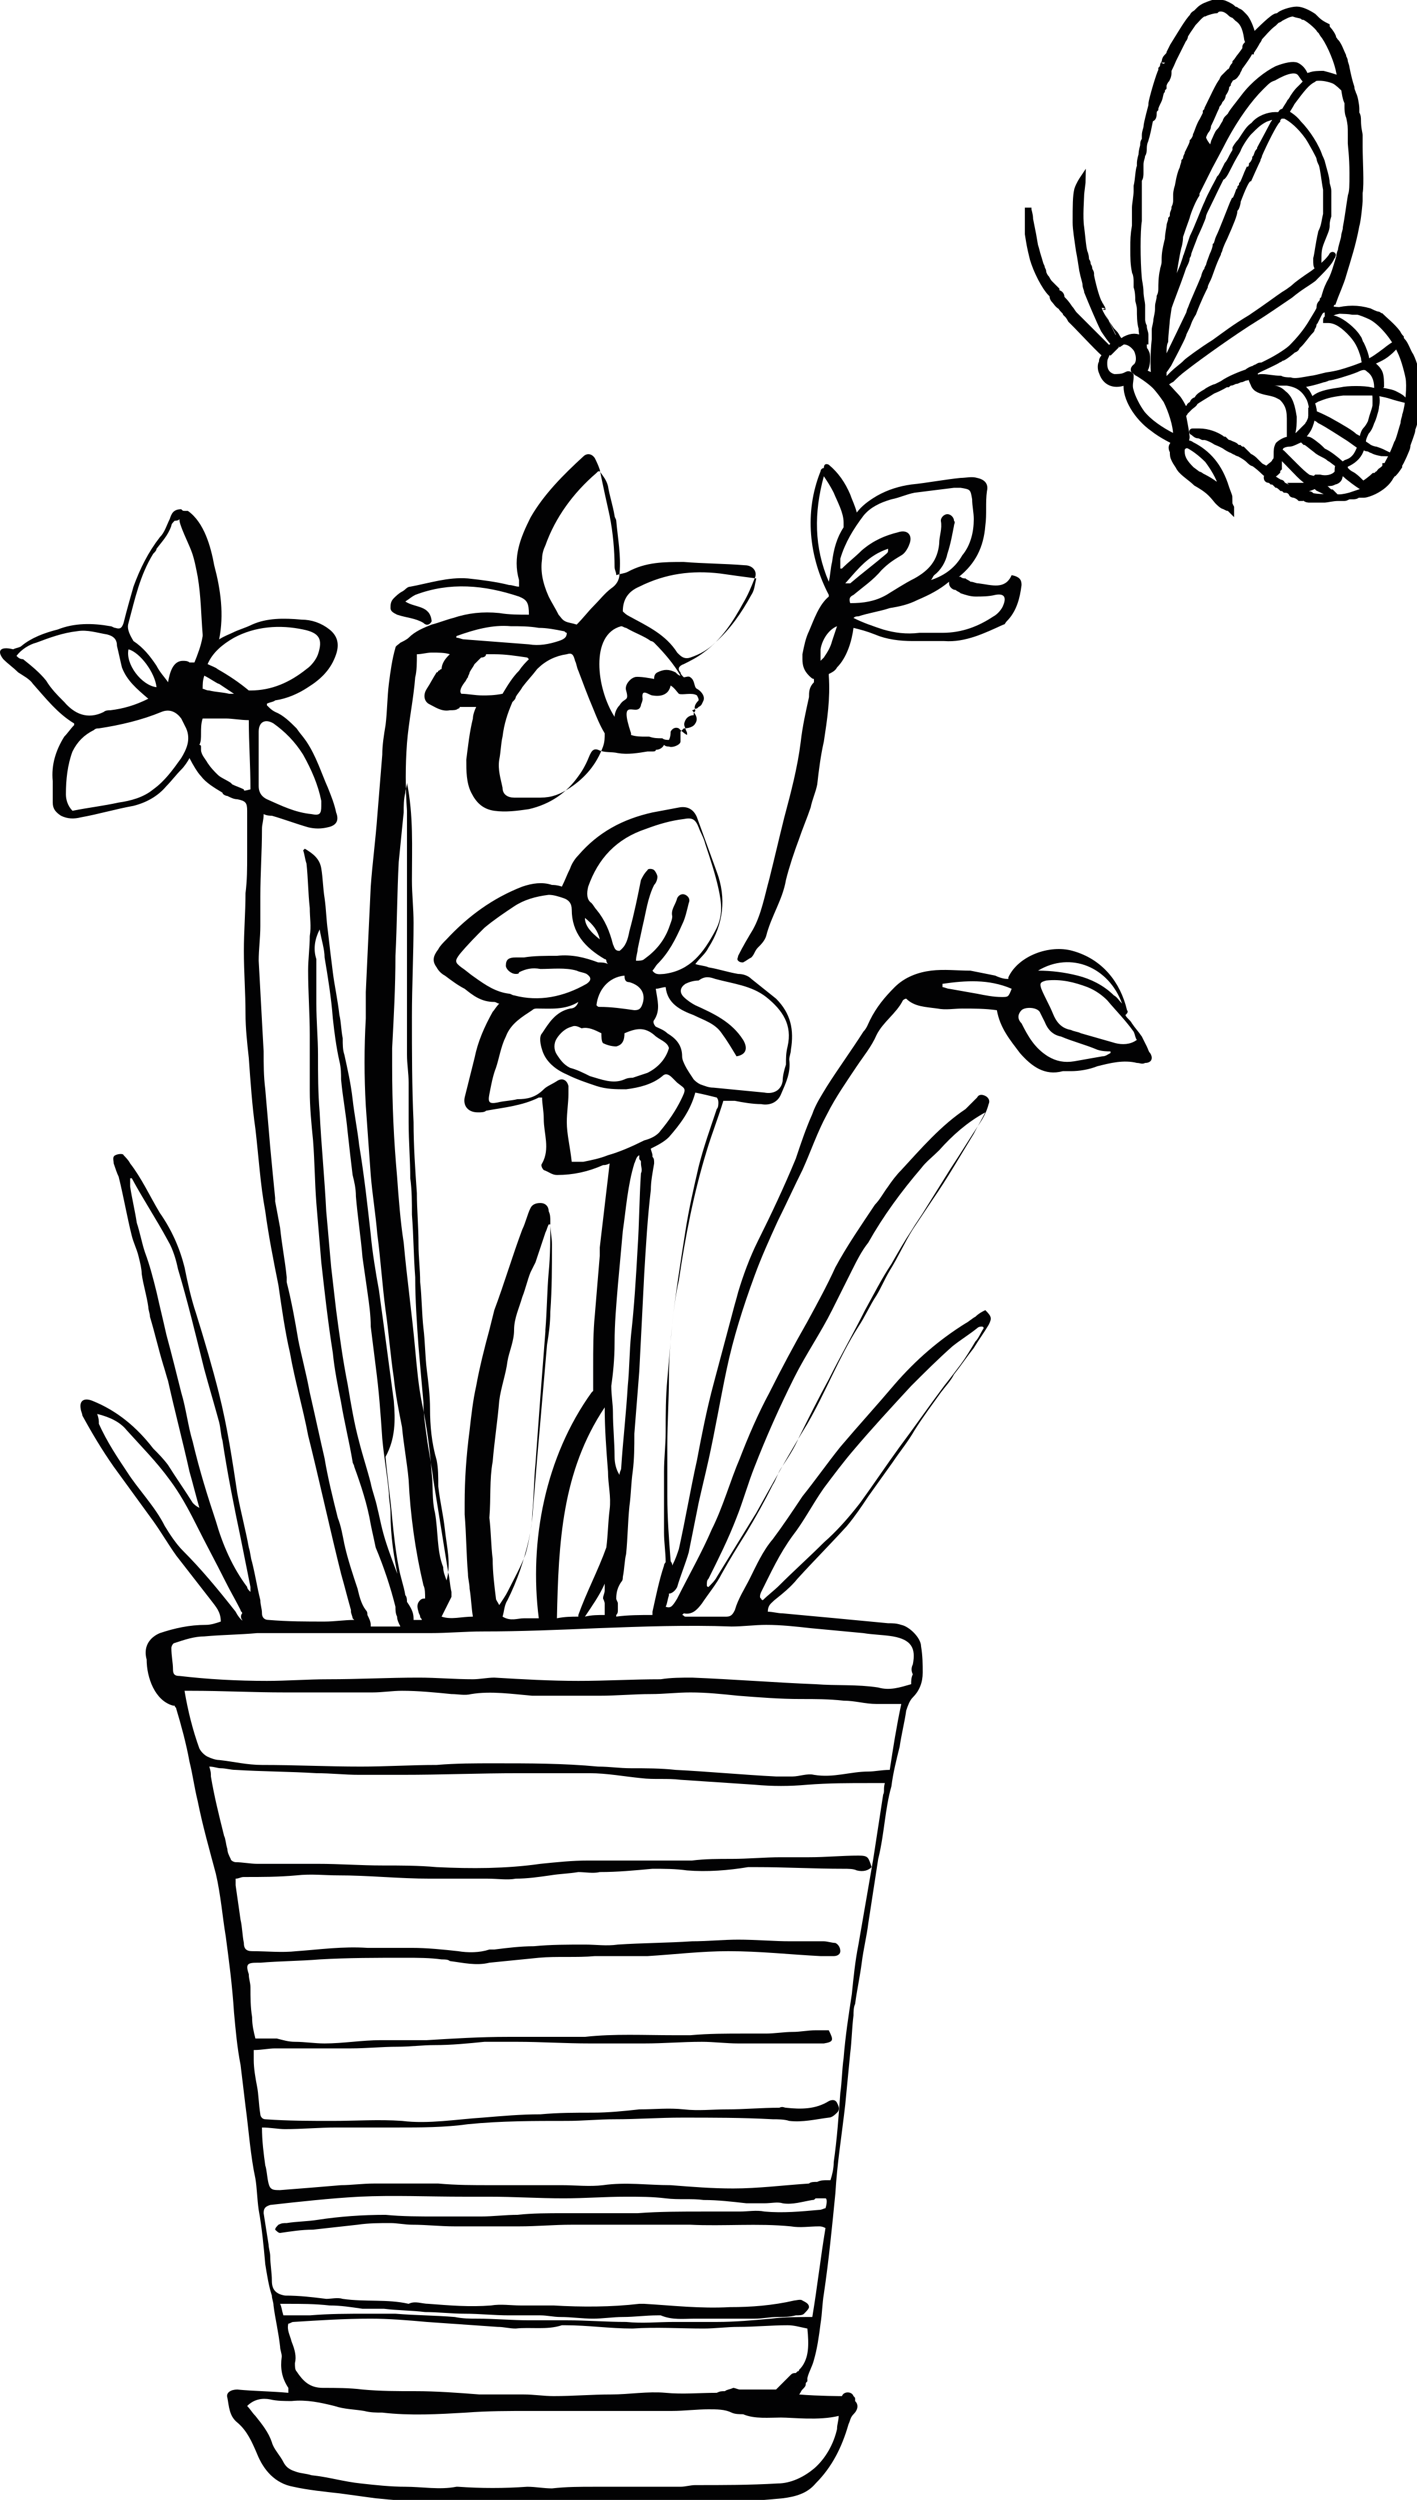 <?xml version="1.0" encoding="utf-8"?>
<!-- Generator: Adobe Illustrator 28.1.0, SVG Export Plug-In . SVG Version: 6.00 Build 0)  -->
<svg version="1.1" id="Calque_1" xmlns="http://www.w3.org/2000/svg" xmlns:xlink="http://www.w3.org/1999/xlink" x="0px" y="0px"
	 viewBox="0 0 86 151.7" style="enable-background:new 0 0 86 151.7;" xml:space="preserve">
<style type="text/css">
	.st0{clip-path:url(#SVGID_00000065074208416409864100000015626654144899642505_);fill:#020203;}
	.st1{clip-path:url(#SVGID_00000115489539954764146260000016893629616480471692_);fill:#020203;}
	.st2{clip-path:url(#SVGID_00000178196757863242405990000011932606287862788028_);}
	
		.st3{clip-path:url(#SVGID_00000133490920757068742360000015760097033805969305_);fill:none;stroke:#000000;stroke-width:0.4;stroke-miterlimit:10;}
	.st4{clip-path:url(#SVGID_00000101084458651864664620000011760229145194652548_);}
	.st5{fill:none;stroke:#000000;stroke-width:0.4;stroke-miterlimit:10;}
</style>
<g>
	<g>
		<defs>
			<rect id="SVGID_1_" width="86" height="151.7"/>
		</defs>
		<clipPath id="SVGID_00000003105825617377661490000015462953639680749459_">
			<use xlink:href="#SVGID_1_"  style="overflow:visible;"/>
		</clipPath>
		<path style="clip-path:url(#SVGID_00000003105825617377661490000015462953639680749459_);fill:#020203;" d="M49.1,42.3
			c-0.2,0.9-0.4,1.8-0.5,2.7c-0.2,1.6-0.6,3.1-1,4.6c-0.3,1.2-0.6,2.5-0.9,3.7c-0.3,1.1-0.5,2.2-1,3.1c-0.3,0.5-0.6,1-0.9,1.6
			c0,0.1-0.1,0.2,0,0.3s0.2,0.1,0.3,0.1c0.2-0.1,0.3-0.2,0.5-0.3c0.2-0.2,0.2-0.4,0.4-0.6c0.2-0.2,0.4-0.4,0.5-0.7
			c0.3-1.2,1-2.2,1.2-3.4c0.2-0.8,0.5-1.7,0.8-2.5c0.2-0.6,0.5-1.3,0.7-1.9c0.1-0.5,0.3-0.9,0.4-1.4c0.1-0.9,0.2-1.7,0.4-2.6
			c0.2-1.3,0.4-2.6,0.3-4v-0.1c0.2-0.1,0.4-0.2,0.5-0.4c0.6-0.6,0.9-1.6,1-2.4c0.4,0.1,0.8,0.2,1.3,0.4c0.7,0.3,1.5,0.4,2.3,0.4
			c0.6,0,1.3,0,1.9,0c1.3,0.1,2.5-0.5,3.6-1c0.1,0,0.1-0.1,0.2-0.2c0.6-0.6,0.8-1.4,0.9-2.2c0-0.3-0.1-0.5-0.6-0.6
			c-0.4,0.9-1.2,0.6-2,0.5c-0.2,0-0.3-0.1-0.5-0.1c-0.1-0.1-0.2-0.1-0.3-0.2c-0.1,0-0.2,0-0.3-0.1h-0.1c1-0.8,1.5-1.8,1.6-3.1
			c0.1-0.7,0-1.4,0.1-2.1c0.1-0.4-0.1-0.7-0.6-0.8c-0.3-0.1-0.7,0-1,0c-1,0.1-2,0.3-3,0.4c-0.7,0.1-1.4,0.3-2.1,0.7
			c-0.5,0.3-0.9,0.6-1.2,1c-0.1-0.4-0.3-0.8-0.4-1.1c-0.3-0.7-0.7-1.3-1.3-1.8c-0.2-0.1-0.3,0-0.3,0.2c-0.1,0-0.2,0.1-0.2,0.2
			c-1,2.5-0.7,5.2,0.5,7.5v0.1c-0.6,0.5-0.9,1.4-1.2,2.1c-0.2,0.4-0.3,0.9-0.4,1.4c0,0.1,0,0.2,0,0.3c0,0.4,0.1,0.7,0.4,1
			c0.1,0.1,0.2,0.2,0.3,0.2c0,0.1,0,0.2,0,0.2C49.1,41.7,49.1,42,49.1,42.3 M51.3,35.4c0.8-0.9,1.4-1.7,2.6-2.1c0,0.2,0,0.2-0.1,0.3
			c-0.7,0.6-1.5,1.2-2.2,1.8C51.5,35.4,51.5,35.4,51.3,35.4 M58,35.8c0.1,0.1,0.2,0.1,0.3,0.2c0.3,0.1,0.6,0.2,0.9,0.2
			c0.4,0,0.8,0,1.2-0.1c0.5-0.1,0.7,0.1,0.5,0.6c-0.1,0.3-0.4,0.6-0.6,0.7c-0.9,0.6-1.9,1-3.1,1c-0.5,0-1,0-1.4,0
			c-0.8,0.1-1.5,0-2.2-0.2c-0.6-0.2-1.2-0.4-1.8-0.7c0.1-0.1,0.2-0.1,0.3-0.1c0.6-0.2,1.3-0.3,1.9-0.5c0.6-0.1,1.1-0.2,1.7-0.5
			c0.7-0.3,1.3-0.6,1.9-1.1v0.1C57.6,35.6,57.8,35.8,58,35.8 M52.4,31.3c0.4-0.5,1-0.8,1.7-1c0.5-0.1,0.9-0.3,1.4-0.4
			c0.8-0.1,1.6-0.2,2.4-0.3c0.1,0,0.2,0,0.4,0c0.6,0.1,0.6,0.1,0.7,0.7c0,0.4,0.1,0.8,0.1,1.2c0,0.8-0.2,1.6-0.7,2.2
			c-0.4,0.7-1,1.2-1.9,1.5c0.1-0.1,0.1-0.2,0.2-0.3c0.4-0.3,0.7-0.8,0.8-1.3c0.2-0.6,0.3-1.2,0.4-1.7c0-0.1,0.1-0.2,0-0.3
			c0-0.2-0.2-0.4-0.4-0.4s-0.4,0.2-0.4,0.4c0.1,0.5-0.1,0.9-0.1,1.4c-0.1,1-0.6,1.6-1.5,2.1c-0.6,0.3-1.2,0.7-1.7,1
			c-0.7,0.4-1.4,0.5-2.2,0.5c-0.1-0.3,0-0.4,0.2-0.5c0.6-0.5,1.2-0.9,1.7-1.5c0.4-0.4,0.7-0.6,1.2-0.9c0.2-0.1,0.4-0.4,0.5-0.7
			c0.2-0.5-0.1-0.9-0.7-0.7c-0.8,0.2-1.5,0.5-2.2,1.1c-0.4,0.4-0.8,0.7-1.2,1.1H51c0-0.2,0-0.4,0-0.6C51.3,32.9,51.8,32.1,52.4,31.3
			 M50,28.9c0.2,0.3,0.4,0.6,0.6,1c0.2,0.5,0.6,1.2,0.6,1.8c0,0.1,0,0.2,0,0.3c-0.4,0.6-0.6,1.3-0.7,2.1c-0.1,0.4-0.1,0.8-0.2,1.2
			C49.4,33.2,49.4,31.1,50,28.9 M49.8,39.4c0.1-0.6,0.5-1.2,1-1.4c-0.1,0.3-0.2,0.6-0.3,0.9c-0.1,0.4-0.3,0.7-0.5,1l-0.2,0.2
			C49.8,39.9,49.8,39.6,49.8,39.4"/>
	</g>
	<g>
		<defs>
			<rect id="SVGID_00000092442417433870094080000002557545718024198845_" width="86" height="151.7"/>
		</defs>
		<clipPath id="SVGID_00000014597822805864951560000005086109191208447670_">
			<use xlink:href="#SVGID_00000092442417433870094080000002557545718024198845_"  style="overflow:visible;"/>
		</clipPath>
		<path style="clip-path:url(#SVGID_00000014597822805864951560000005086109191208447670_);fill:#020203;" d="M1.1,40.8
			C1.4,41,1.8,41.2,2,41.5c0.8,0.9,1.5,1.8,2.5,2.4V44c-0.2,0.2-0.4,0.5-0.6,0.7c-0.5,0.8-0.8,1.7-0.7,2.7c0,0.4,0,0.8,0,1.3
			c0,0.4,0.2,0.6,0.5,0.8c0.4,0.2,0.8,0.2,1.2,0.1C6,49.4,7,49.1,8.1,48.9c0.8-0.2,1.5-0.6,2-1.2c0.3-0.3,0.6-0.7,0.9-1
			c0.2-0.2,0.4-0.5,0.5-0.7c0.2,0.4,0.5,0.9,0.7,1.1c0.3,0.4,0.8,0.7,1.3,1c0,0.1,0.2,0.2,0.3,0.2c0.2,0.1,0.4,0.2,0.6,0.2
			c0.5,0.1,0.6,0.2,0.6,0.7c0,0.9,0,1.8,0,2.7c0,0.8,0,1.5-0.1,2.3c0,1.2-0.1,2.3-0.1,3.5c0,1.3,0.1,2.5,0.1,3.8
			c0,0.9,0.1,1.8,0.2,2.7c0.1,1.4,0.2,2.9,0.4,4.3c0.2,1.7,0.3,3.4,0.6,5c0.2,1.5,0.5,3,0.8,4.5c0.2,1.4,0.4,2.8,0.7,4.1
			c0.3,1.7,0.8,3.4,1.1,5c0.7,2.8,1.3,5.6,2,8.4c0.2,0.7,0.4,1.5,0.6,2.2v0.1c0,0.1,0.1,0.3,0.1,0.4l0.1,0.1c-0.6,0-1.2,0.1-1.8,0.1
			c-1.1,0-2.2,0-3.4-0.1c-0.3,0-0.4-0.2-0.4-0.4c0-0.3-0.1-0.5-0.1-0.8c-0.2-0.8-0.3-1.5-0.5-2.3c-0.1-0.3-0.1-0.6-0.2-0.9
			c-0.2-1.1-0.5-2.2-0.7-3.3c-0.3-2-0.6-4-1.1-6c-0.4-1.6-0.9-3.3-1.4-4.9c-0.3-0.9-0.5-1.8-0.7-2.8c-0.3-1.2-0.8-2.3-1.5-3.3
			c-0.6-1-1.1-2.1-1.8-3c-0.1-0.2-0.3-0.4-0.4-0.5c0-0.1-0.3-0.1-0.5,0s-0.1,0.3-0.1,0.5c0.1,0.3,0.2,0.6,0.3,0.8
			C7.5,72.6,7.7,73.8,8,75c0.1,0.4,0.3,0.8,0.4,1.2c0.1,0.4,0.2,0.8,0.2,1.1c0.1,0.7,0.3,1.3,0.4,2c0,0.2,0.1,0.4,0.1,0.6
			c0.3,1,0.5,1.9,0.8,2.9c0.1,0.3,0.2,0.7,0.3,1c0.4,1.8,0.9,3.7,1.3,5.5c0.2,0.7,0.4,1.5,0.6,2.2c-0.2-0.1-0.3-0.2-0.4-0.3
			c-0.5-0.8-1-1.5-1.5-2.3c-0.3-0.4-0.6-0.7-0.9-1c-1-1.3-2.2-2.3-3.7-2.9c-0.5-0.2-0.8,0-0.7,0.5c0,0.1,0.1,0.3,0.1,0.4
			C5.6,87,6.2,88,6.9,89c0.8,1.1,1.6,2.2,2.4,3.3c0.5,0.7,0.9,1.4,1.4,2.1c0.7,0.9,1.4,1.8,2.1,2.7c0.3,0.4,0.6,0.7,0.6,1.3
			c-0.3,0.1-0.6,0.2-0.9,0.2c-1,0-1.9,0.2-2.8,0.5c-0.7,0.3-1,0.9-0.8,1.6c0,1.1,0.5,2.5,1.6,2.8h0.1c0,0.1,0.1,0.1,0.1,0.2
			c0.3,1,0.6,2.1,0.8,3.2c0.2,0.8,0.3,1.6,0.5,2.4c0.3,1.5,0.7,2.9,1.1,4.4c0.3,1.3,0.4,2.6,0.6,3.8c0.2,1.5,0.4,3,0.5,4.6
			c0.1,1.1,0.2,2.2,0.4,3.2c0.1,0.8,0.2,1.7,0.3,2.5c0.2,1.5,0.3,3,0.6,4.4c0.1,0.6,0.1,1.2,0.2,1.9c0.2,1.1,0.3,2.2,0.4,3.3
			c0.1,0.6,0.2,1.3,0.4,1.9c0,0.2,0.1,0.4,0.1,0.6c0.1,0.8,0.3,1.6,0.4,2.5c0,0.2,0.1,0.4,0.1,0.6c-0.1,0.7,0,1.3,0.4,1.9
			c0,0,0,0.1,0,0.3c-1.1-0.1-2.1-0.1-3.1-0.2c-0.4,0-0.7,0.2-0.6,0.5c0.1,0.5,0.1,1.1,0.6,1.5c0.6,0.5,0.9,1.2,1.2,1.9
			c0.4,1,1.1,1.8,2.2,2c0.9,0.2,1.9,0.3,2.8,0.4c0.7,0.1,1.5,0.2,2.2,0.3c1,0.1,2.1,0.2,3.1,0.2c1.1,0,2.2-0.1,3.3-0.1
			c1.6,0,3.2,0,4.8,0.1c1.4,0,2.9,0.1,4.3,0.1c0.3,0,0.6,0,0.9,0c1.7,0,3.4-0.2,5.1-0.1c1.1,0,2.1-0.1,3.2-0.2
			c0.8-0.1,1.5-0.3,2-0.9c1-1,1.6-2.2,2-3.6c0.1-0.2,0.1-0.4,0.3-0.6c0.3-0.3,0.3-0.6,0.1-0.8v-0.1c0-0.1,0-0.1-0.1-0.2
			c-0.1-0.3-0.6-0.3-0.7,0c0,0-1.4,0-2.6-0.1c0.1-0.1,0.1-0.2,0.2-0.3c0.1-0.1,0.2-0.2,0.2-0.3s0-0.1,0.1-0.2l0,0c0-0.1,0-0.1,0-0.2
			c0.1-0.4,0.3-0.7,0.4-1.1c0.2-0.7,0.3-1.4,0.4-2.2c0.1-0.6,0.1-1.2,0.2-1.8c0.3-2,0.5-4.1,0.7-6.1c0.1-1.8,0.4-3.6,0.6-5.4
			c0.1-1,0.2-2.1,0.3-3.1c0.1-0.8,0.1-1.5,0.2-2.3c0-0.2,0-0.5,0.1-0.7c0.1-0.8,0.3-1.7,0.4-2.5c0.1-0.8,0.3-1.6,0.4-2.4
			c0.2-1.3,0.4-2.6,0.6-3.9c0.2-0.8,0.3-1.6,0.4-2.3c0.1-0.7,0.2-1.4,0.4-2.1c0.1-0.8,0.3-1.6,0.5-2.4c0.1-0.7,0.3-1.5,0.4-2.2
			c0.1-0.3,0.2-0.6,0.4-0.8c0.4-0.4,0.6-0.9,0.6-1.5c0-0.5,0-1-0.1-1.6c0-0.5-0.7-1.2-1.2-1.3c-0.3-0.1-0.5-0.1-0.8-0.1
			c-2.1-0.2-4.2-0.4-6.4-0.6c-0.3,0-0.6-0.1-0.9-0.1c0-0.4,0.2-0.5,0.4-0.7c0.5-0.4,1-0.8,1.4-1.3c1-1.1,2-2.1,3-3.2
			c0.5-0.6,0.9-1.2,1.3-1.8c0.5-0.7,1-1.4,1.5-2.1c0.4-0.6,0.9-1.2,1.3-1.9c0.5-0.8,1.1-1.6,1.6-2.3c0.3-0.4,0.6-0.7,0.8-1.1
			c0.4-0.5,0.8-1.1,1.2-1.6c0.3-0.5,0.6-0.9,0.9-1.4c0.2-0.4,0.2-0.5-0.2-0.9c-0.2,0.1-0.4,0.2-0.6,0.4c-0.2,0.1-0.4,0.3-0.6,0.4
			c-1.6,1-3,2.2-4.3,3.7c-1.1,1.3-2.2,2.5-3.3,3.8c-0.8,1-1.5,2-2.3,3c-0.6,0.9-1.2,1.8-1.8,2.6c-0.6,0.7-1,1.6-1.4,2.4
			c-0.3,0.6-0.7,1.2-0.9,1.9c-0.1,0.2-0.2,0.4-0.5,0.4c-0.8,0-1.6,0-2.5,0c-0.1,0-0.1-0.1-0.2-0.1c0.1-0.1,0.1-0.1,0.1-0.1
			c0.5,0.1,0.8-0.2,1.1-0.6c0.4-0.6,0.9-1.2,1.2-1.8c0.5-0.9,1-1.7,1.5-2.5c0.6-1,1.1-1.9,1.6-2.9c0.2-0.3,0.3-0.7,0.5-1
			c0.4-0.6,0.8-1.2,1.1-1.9c0.6-1.2,1.2-2.4,1.8-3.5c0.7-1.4,1.5-2.8,2.2-4.2c0.5-0.9,1-1.9,1.6-2.8c0.4-0.7,0.8-1.4,1.2-2
			c0.3-0.5,0.6-0.9,0.9-1.4c0.5-0.8,1-1.6,1.5-2.4c0.6-0.9,1.2-1.9,1.8-2.8c0.2-0.3,0.4-0.7,0.5-1.1c0.1-0.2,0-0.4-0.2-0.5
			s-0.4-0.1-0.5,0.1c-0.2,0.2-0.5,0.5-0.7,0.7c-1.5,1-2.7,2.4-3.9,3.7c-0.3,0.3-0.6,0.7-0.8,1c-0.3,0.4-0.5,0.8-0.8,1.1
			c-0.8,1.2-1.7,2.5-2.4,3.8c-0.5,1.1-1.1,2.2-1.7,3.3c-0.8,1.4-1.6,2.9-2.3,4.3c-0.7,1.3-1.3,2.7-1.8,4c-0.6,1.4-1,2.9-1.7,4.3
			c-0.6,1.4-1.4,2.8-2.1,4.2c-0.3,0.5-0.4,0.6-0.7,0.5c0.1-0.2,0.1-0.4,0.2-0.7v-0.1c0.2,0,0.4-0.2,0.5-0.4c0.2-0.7,0.5-1.4,0.7-2.1
			c0.2-1,0.4-2,0.6-3c0.2-0.9,0.4-1.7,0.6-2.6c0.4-1.8,0.7-3.6,1.1-5.5c0.4-1.9,1-3.8,1.7-5.7c0.4-1.1,0.9-2.2,1.4-3.3
			c0.5-1,1-2.1,1.5-3.1c0.5-1.1,0.9-2.3,1.5-3.4c0.5-1,1.2-2,1.8-2.9c0.4-0.6,0.9-1.2,1.2-1.9c0.4-0.8,1.2-1.3,1.6-2.1
			c0,0,0.1-0.1,0.2-0.1c0.5,0.5,1.2,0.5,1.9,0.6c0.5,0.1,1,0,1.5,0c0.7,0,1.4,0,2.1,0.1c0.2,1.1,0.8,1.8,1.4,2.6
			c0.7,0.8,1.5,1.4,2.6,1.1c0.2,0,0.4,0,0.5,0c0.5,0,1.1-0.1,1.6-0.3c0.8-0.2,1.6-0.4,2.4-0.2c0.2,0,0.3,0.1,0.5,0
			c0.4,0,0.5-0.3,0.3-0.6c-0.1-0.1-0.1-0.2-0.2-0.4s-0.2-0.4-0.3-0.6c-0.2-0.3-0.4-0.5-0.6-0.8c-0.1-0.2-0.3-0.3-0.4-0.5
			c0.1-0.1,0.2-0.2,0.1-0.3c-0.4-1.7-1.5-3.1-3.3-3.6c-1.4-0.4-3.3,0.3-3.9,1.6v0.1c0,0,0,0-0.1,0c-0.2,0-0.5-0.1-0.7-0.2
			c-0.5-0.1-1-0.2-1.5-0.3c-0.8,0-1.6-0.1-2.4,0c-0.8,0.1-1.6,0.4-2.2,1c-0.6,0.6-1.1,1.2-1.5,2c-0.1,0.2-0.2,0.5-0.4,0.7
			c-0.7,1.1-1.5,2.2-2.2,3.3c-0.3,0.5-0.7,1.1-0.9,1.7c-0.4,0.9-0.7,1.8-1,2.7c-0.7,1.7-1.5,3.4-2.3,5c-0.5,1-0.9,2.1-1.2,3.1
			c-0.1,0.4-0.2,0.7-0.3,1.1c-0.4,1.5-0.8,3-1.2,4.5s-0.7,3-1,4.6c-0.4,1.8-0.7,3.6-1.1,5.4c-0.1,0.3-0.2,0.6-0.4,1
			c0-0.2-0.1-0.2-0.1-0.3c-0.1-1.3-0.2-2.6-0.2-3.9c0-1,0-2,0-3.1c0-1.4,0.1-2.8,0.1-4.2c0-1.1,0.1-2.2,0.2-3.2
			c0.1-0.9,0.2-1.7,0.4-2.6c0.4-2.7,0.9-5.3,1.7-7.9c0.3-1,0.7-2,1-3c0.2,0,0.5,0,0.7,0c0.5,0.1,1.1,0.2,1.6,0.2
			c0.5,0.1,1-0.1,1.2-0.6c0.3-0.7,0.6-1.3,0.5-2.1c0-0.2,0.1-0.4,0.1-0.6c0.2-1.2,0-2.2-0.9-3.1c-0.5-0.4-1-0.8-1.5-1.2
			c-0.2-0.2-0.5-0.3-0.8-0.3c-0.6-0.1-1.2-0.3-1.8-0.4c-0.2-0.1-0.5-0.1-0.8-0.2c0.3-0.4,0.6-0.6,0.8-1c0.9-1.4,1.1-3,0.5-4.6
			c-0.4-1.1-0.8-2.2-1.2-3.3c-0.2-0.5-0.6-0.7-1.1-0.6c-0.5,0.1-1.1,0.2-1.6,0.3c-1.8,0.4-3.3,1.2-4.5,2.6c-0.2,0.2-0.4,0.5-0.5,0.8
			c-0.2,0.4-0.3,0.7-0.5,1.1c-0.3-0.1-0.5-0.1-0.6-0.1c-0.6-0.2-1.2-0.1-1.8,0.1c-1.8,0.7-3.3,1.8-4.6,3.2c-0.2,0.2-0.4,0.4-0.5,0.6
			c-0.3,0.4-0.4,0.7-0.1,1.1c0.1,0.2,0.3,0.4,0.5,0.5c0.4,0.3,0.8,0.6,1.2,0.8c0.5,0.4,1,0.8,1.8,0.8c0.1,0,0.2,0.1,0.3,0.1
			c-0.2,0.2-0.3,0.4-0.4,0.5c-0.5,0.9-0.9,1.8-1.1,2.8c-0.1,0.4-0.2,0.8-0.3,1.2c-0.1,0.4-0.2,0.8-0.3,1.2c-0.1,0.5,0.2,0.9,0.8,0.9
			c0.2,0,0.4,0,0.5-0.1c1.1-0.2,2.2-0.3,3.2-0.8c0,0,0.1,0,0.2,0c0,0.4,0.1,0.8,0.1,1.3c0,0.9,0.4,1.8-0.1,2.7
			c-0.1,0.1,0,0.3,0.1,0.4c0.3,0.1,0.5,0.3,0.8,0.3c1,0,1.9-0.2,2.8-0.6c0.1,0,0.2,0,0.4-0.1c-0.2,1.7-0.4,3.4-0.6,5.1
			c0,0.2,0,0.3,0,0.5c-0.1,1.2-0.2,2.4-0.3,3.6c-0.1,1-0.1,2.1-0.1,3.1c0,0.5,0,1,0,1.5l-0.1,0.1c-2.8,3.9-3.8,9-3.2,13.7
			c-0.3,0-0.6,0-0.9,0c-0.4,0-0.8,0.2-1.3-0.1c0.1-0.3,0.1-0.7,0.3-1c0.6-1.2,1-2.4,1.3-3.7c0.1-0.5,0.2-1,0.2-1.5
			c0.1-1,0.1-2.1,0.2-3.1c0.1-1.4,0.2-2.7,0.3-4.1c0.1-1.3,0.2-2.6,0.3-3.9c0,0,0,0,0-0.1c0.1-1.2,0.1-2.4,0.2-3.5
			c0.1-1,0.1-2.1,0.1-3.1c0-0.2,0-0.4-0.1-0.6c0-0.3-0.2-0.5-0.5-0.5s-0.5,0.1-0.6,0.3c-0.2,0.4-0.3,0.9-0.5,1.3
			c-0.6,1.6-1.1,3.3-1.7,4.9c-0.1,0.4-0.2,0.8-0.3,1.2c-0.3,1.1-0.6,2.3-0.8,3.4c-0.2,0.9-0.3,1.8-0.4,2.7c-0.2,1.5-0.3,3-0.3,4.4
			c0,0.2,0,0.5,0,0.7c0.1,1.2,0.1,2.4,0.2,3.6c0,0.3,0.1,0.6,0.1,0.9c0.1,0.6,0.1,1.1,0.2,1.7c-0.7,0-1.3,0.2-1.9,0
			c0.2-0.4,0.4-0.8,0.6-1.2c0-0.1,0-0.2,0-0.3c-0.1-0.4-0.1-0.8-0.2-1.2c-0.3-1.9-0.6-3.7-0.9-5.6c-0.1-0.9-0.3-1.8-0.4-2.6
			c-0.1-0.7-0.2-1.4-0.2-2.1c-0.1-1.1-0.2-2.2-0.3-3.4c-0.1-1.4-0.2-2.8-0.2-4.2c-0.1-1.3-0.1-2.5-0.2-3.8c0-0.7,0-1.5-0.1-2.2
			c0-1.1-0.1-2.2-0.1-3.4c0-0.8,0-1.6,0-2.4c0-0.6-0.1-1.1-0.1-1.7c0-1.2,0-2.5,0-3.7s0-2.4,0-3.5c0-1,0-2,0-3c0-0.8,0-1.7,0-2.5
			c0-0.7,0-1.4,0-2.1c-0.1-1.4-0.1-2.7,0-4.1c0.1-1.3,0.4-2.7,0.5-4c0.1-0.4,0.1-0.9,0.1-1.4c0.3,0,0.6-0.1,0.9-0.1
			c0.4,0,0.8,0,1.1,0.1l-0.1,0.1c-0.2,0.2-0.4,0.5-0.4,0.8c-0.1,0-0.1,0.1-0.2,0.1c0,0,0,0.1-0.1,0.1c-0.2,0.3-0.4,0.7-0.6,1
			s-0.2,0.7,0.1,0.9c0.4,0.2,0.8,0.5,1.3,0.4c0.2,0,0.4,0,0.5-0.1c0,0,0.1,0,0.1-0.1c0.3,0,0.7,0,1,0c-0.1,0.2-0.2,0.5-0.2,0.7
			c-0.2,0.8-0.3,1.7-0.4,2.5c0,0.7,0,1.4,0.3,2s0.7,1,1.4,1.1c0.7,0.1,1.4,0,2.1-0.1c1.3-0.3,2.3-1,3-2c0.3-0.4,0.5-0.8,0.7-1.3
			c0.1-0.2,0.2-0.4,0.5-0.3c0.4,0.2,0.8,0.1,1.2,0.2c0.6,0.1,1.2,0,1.8-0.1c0,0,0.1,0,0.2,0c0,0,0,0,0.1,0s0.2,0,0.2-0.1
			c0.2,0,0.4-0.1,0.5-0.3c0.1,0.1,0.2,0.1,0.3,0.1c0.2,0.1,0.7-0.1,0.7-0.3s0-0.3,0-0.5v-0.1c0.1-0.1,0.1-0.1,0.2-0.2
			c0.3,0,0.6-0.1,0.7-0.3c0.2-0.3,0-0.6-0.2-0.8l0,0c0,0,0.1,0,0.2-0.1c0.1,0,0.1,0,0.2-0.1c0.2-0.1,0.2-0.2,0.3-0.4
			c0.1-0.3-0.2-0.6-0.4-0.7c-0.2-0.1-0.1-0.5-0.4-0.7c-0.1-0.1-0.3,0-0.4,0c-0.1-0.1-0.2-0.2-0.2-0.3c-0.2-0.2-0.1-0.4,0.2-0.5
			c0.4-0.2,0.8-0.4,1.2-0.7c1.1-0.8,1.8-1.9,2.4-3c0.3-0.5,0.5-1,0.7-1.5c0.2-0.4-0.1-0.8-0.6-0.8c-1.2-0.1-2.5-0.1-3.7-0.2
			c-1.2,0-2.3,0-3.4,0.6c-0.2,0.1-0.4,0.1-0.7,0.2c0-0.2-0.1-0.3-0.1-0.5c0-1-0.1-2.1-0.3-3.1c-0.2-0.9-0.4-1.8-0.6-2.8
			c-0.1-0.3-0.2-0.5-0.3-0.7c-0.2-0.3-0.5-0.3-0.7-0.1c-1.2,1.1-2.4,2.3-3.2,3.7c-0.6,1.2-1.1,2.4-0.7,3.8c0,0.1,0,0.2,0,0.4
			c-0.2,0-0.4-0.1-0.6-0.1c-0.8-0.2-1.6-0.3-2.5-0.4c-1.2-0.1-2.4,0.3-3.5,0.5c-0.2,0-0.3,0.2-0.5,0.3s-0.4,0.3-0.5,0.4
			c-0.2,0.2-0.2,0.4-0.2,0.6c0,0.2,0.2,0.3,0.4,0.4c0.6,0.2,1.1,0.2,1.6,0.5c0.2,0.2,0.4,0.1,0.5-0.1c-0.1-1-1-0.8-1.6-1.2
			c0.3-0.2,0.4-0.3,0.6-0.4c2.1-0.8,4.2-0.6,6.3,0.1c0.5,0.2,0.6,0.4,0.6,1.1c-0.6,0-1.2,0-1.8-0.1c-1-0.1-1.9,0-2.8,0.3
			c-0.4,0.1-0.9,0.3-1.3,0.4c-0.5,0.2-1,0.4-1.4,0.8c-0.1,0.1-0.3,0.2-0.5,0.3c-0.1,0.1-0.3,0.2-0.3,0.3c-0.2,0.7-0.3,1.4-0.4,2.2
			s-0.1,1.7-0.2,2.5c-0.1,0.6-0.2,1.2-0.2,1.8c-0.1,1.2-0.2,2.5-0.3,3.7c-0.1,1.4-0.3,2.9-0.4,4.3c-0.1,2.1-0.2,4.3-0.3,6.4
			c0,0.5,0,1,0,1.6c-0.1,1.8-0.1,3.5,0,5.3c0.1,1.4,0.2,2.8,0.3,4.2c0.1,1.2,0.3,2.4,0.4,3.6c0.2,1.5,0.3,3.1,0.5,4.6
			c0.2,1.4,0.3,2.8,0.5,4.1c0.1,1,0.3,2,0.5,3c0.1,1.1,0.3,2.1,0.4,3.2c0.1,2.1,0.4,4.3,0.9,6.4c0.1,0.2,0.1,0.5,0.1,0.8
			c-0.1,0-0.2,0-0.3,0.1c-0.2,0.2-0.2,0.4-0.1,0.7c0,0.1,0.1,0.2,0.1,0.3c0,0.1,0.1,0.1,0.1,0.2l0,0c-0.2,0-0.3,0-0.5,0v-0.1
			c0-0.4-0.2-0.7-0.4-1c0-0.1,0-0.3-0.1-0.4c-0.1-0.6-0.3-1.1-0.4-1.7c-0.2-1-0.3-2-0.4-3c-0.1-1.2-0.3-2.5-0.4-3.7
			c0.6-1.1,0.6-2.2,0.5-3.4c-0.2-1.5-0.4-3-0.6-4.5c-0.1-0.7-0.2-1.5-0.3-2.2c-0.2-1.1-0.4-2.3-0.5-3.4c-0.2-1.8-0.4-3.6-0.7-5.4
			c-0.1-0.9-0.3-1.9-0.4-2.8s-0.3-1.8-0.5-2.7c-0.1-0.3-0.1-0.6-0.1-1c-0.1-0.5-0.1-1-0.2-1.4c-0.1-0.9-0.3-1.8-0.4-2.6
			s-0.2-1.6-0.3-2.5c-0.1-0.7-0.1-1.3-0.2-2c-0.1-0.6-0.1-1.2-0.2-1.8s-0.5-0.9-1-1.2l-0.1,0.1c0.1,0.3,0.1,0.5,0.2,0.8
			c0.1,0.9,0.1,1.8,0.2,2.7c0,0.6,0.1,1.1,0,1.7c0,0.7-0.1,1.4-0.1,2.1c0,1.3,0.1,2.6,0.1,3.9c0,1.1,0,2.3,0,3.4c0,1,0.1,2,0.2,3
			c0.1,1.3,0.1,2.5,0.2,3.8c0.1,1.2,0.2,2.4,0.3,3.6c0.2,1.8,0.4,3.6,0.7,5.5c0.1,1,0.3,2,0.5,3c0.2,1.2,0.5,2.4,0.7,3.6
			c0,0.1,0.1,0.2,0.1,0.3c0.4,1.1,0.8,2.3,1,3.5c0.1,0.5,0.2,0.9,0.3,1.4c0.5,1.2,0.9,2.4,1.2,3.6c0,0.2,0,0.4,0.1,0.6
			c0,0.2,0.1,0.4,0.2,0.6c-0.4,0-0.9,0-1.3,0c-0.2,0-0.3,0-0.5,0v-0.1c0-0.2-0.1-0.4-0.2-0.6c0-0.1,0-0.2-0.1-0.3
			c-0.3-0.4-0.4-0.9-0.5-1.3c-0.3-0.9-0.6-1.8-0.8-2.7c-0.1-0.5-0.2-1.1-0.4-1.6c-0.3-1.2-0.6-2.4-0.8-3.6c-0.3-1.3-0.6-2.7-0.9-4
			c-0.2-1.1-0.5-2.2-0.7-3.2c-0.2-1.2-0.4-2.3-0.7-3.5c0-0.1,0-0.2,0-0.3c-0.1-1-0.3-2-0.4-3c-0.1-0.5-0.2-1.1-0.3-1.6
			c0-0.1,0-0.1,0-0.2c-0.1-1-0.2-2-0.3-3.1c-0.1-1.2-0.2-2.3-0.3-3.5C16,65.3,16,64.6,16,63.8c-0.1-1.8-0.2-3.7-0.3-5.5
			c0-0.7,0.1-1.4,0.1-2.1c0-0.6,0-1.2,0-1.8c0-1.4,0.1-2.7,0.1-4.1c0-0.3,0.1-0.5,0.1-0.9c0.2,0.1,0.4,0.1,0.5,0.1
			c0.7,0.2,1.5,0.5,2.2,0.7c0.4,0.1,0.8,0.1,1.2,0c0.5-0.1,0.7-0.4,0.5-0.9c-0.1-0.5-0.3-1-0.5-1.5c-0.4-0.9-0.7-1.9-1.3-2.8
			c-0.2-0.3-0.4-0.5-0.6-0.8c-0.4-0.4-0.8-0.8-1.3-1c-0.2-0.1-0.3-0.2-0.5-0.4c0,0,0,0,0-0.1c0.2-0.1,0.4-0.1,0.5-0.2
			c0.7-0.1,1.4-0.4,2-0.8c0.8-0.5,1.4-1.1,1.7-2c0.2-0.6,0.1-1.1-0.4-1.5s-1.1-0.6-1.7-0.6c-1.1-0.1-2.1-0.1-3,0.3
			c-0.4,0.2-0.8,0.3-1.2,0.5c-0.2,0.1-0.5,0.2-0.8,0.4c0.3-1.5,0.1-3-0.3-4.5c-0.2-1.1-0.6-2.6-1.6-3.3c-0.1,0-0.1,0-0.2,0
			c-0.1,0-0.1,0-0.2-0.1c-0.5,0-0.6,0.3-0.7,0.6c-0.2,0.4-0.3,0.8-0.6,1.1c-0.7,0.9-1.2,1.9-1.6,3c-0.2,0.7-0.4,1.4-0.6,2.2
			c-0.1,0.3-0.2,0.4-0.5,0.3c-0.1,0-0.2-0.1-0.3-0.1c-1.1-0.2-2.2-0.2-3.2,0.2c-0.8,0.2-1.6,0.5-2.2,1c-0.1,0.1-0.3,0.1-0.5,0.2
			c-0.8-0.2-1,0.1-0.6,0.6C0.5,40.3,0.8,40.5,1.1,40.8 M43,95.8c0.6-1.2,1.2-2.4,1.7-3.7c0.4-1,0.7-2.1,1.1-3.1
			c0.7-1.8,1.5-3.6,2.4-5.4c0.7-1.4,1.6-2.7,2.3-4.1c0.4-0.8,0.8-1.6,1.2-2.4c0.3-0.6,0.6-1.2,1-1.7c0.9-1.6,2-3.1,3.2-4.5
			c0.3-0.4,0.7-0.7,1.1-1.1c0.8-0.9,1.7-1.7,2.8-2.3c-0.2,0.4-0.5,0.9-0.7,1.3c-0.8,1.3-1.6,2.7-2.5,4c-0.4,0.6-0.8,1.2-1.2,1.8
			c-0.5,0.8-0.9,1.7-1.4,2.5c-0.3,0.5-0.5,1-0.8,1.5c-0.4,0.6-0.7,1.3-1.1,1.9c-1.2,1.9-2,4-3.1,5.9c-1.1,1.8-2.1,3.6-3.1,5.4
			c-0.8,1.3-1.6,2.6-2.4,3.9c-0.1,0.2-0.3,0.4-0.5,0.6c0,0-0.1,0-0.1-0.1C42.9,96,42.9,95.9,43,95.8 M69,63.1
			c-0.4,0.3-0.9,0.3-1.3,0.2c-0.7-0.2-1.4-0.4-2.1-0.6c-0.2-0.1-0.4-0.1-0.6-0.2c-0.6-0.1-0.9-0.5-1.1-1c-0.2-0.5-0.5-1-0.7-1.5
			c-0.1-0.3-0.1-0.4,0.3-0.5c0.9-0.1,1.7,0.1,2.5,0.4c0.5,0.2,0.9,0.5,1.2,0.8c0.5,0.6,1.1,1.2,1.6,1.9C68.9,62.8,68.9,63,69,63.1
			 M68.1,60.9c-0.2-0.2-0.3-0.4-0.5-0.5c-0.6-0.6-1.4-1-2.2-1.2c-0.8-0.2-1.6-0.3-2.4-0.3C65,57.7,67.3,58.7,68.1,60.9 M62,61.3
			c0.2-0.2,0.9-0.2,1.1,0.1c0.1,0.2,0.2,0.4,0.3,0.6c0.2,0.5,0.5,0.8,1,0.9c0.7,0.3,1.5,0.5,2.2,0.8c0.3,0.1,0.6,0.1,0.8,0.1v0.1
			c-0.2,0.1-0.3,0.2-0.5,0.2c-0.6,0.1-1.1,0.2-1.7,0.3c-0.6,0.1-1.1,0-1.6-0.3c-0.8-0.5-1.2-1.2-1.6-2C61.7,61.8,61.8,61.5,62,61.3
			 M57.2,59.7c1.4-0.2,2.8-0.3,4.2,0.3c-0.2,0.5-0.2,0.5-0.6,0.5c-0.5,0-1-0.1-1.5-0.2c-0.6-0.1-1.1-0.2-1.7-0.3
			c-0.1,0-0.3-0.1-0.4-0.1C57.2,59.8,57.2,59.8,57.2,59.7 M29.3,42.2c-0.5,0-0.9-0.1-1.3-0.1c-0.1-0.1-0.1-0.3,0.2-0.7
			c0.1-0.1,0.1-0.2,0.2-0.3c0-0.1,0.1-0.2,0.1-0.3l0,0c0.1-0.2,0.2-0.3,0.3-0.5c0.1-0.1,0.2-0.2,0.3-0.3l0.1-0.1l0,0
			c0.2,0,0.3-0.1,0.3-0.2c0.2,0,0.3,0,0.5,0c0.7,0,1.3,0.1,2,0.2l0.1,0.1c-0.2,0.2-0.4,0.4-0.6,0.7c-0.4,0.4-0.7,0.9-1,1.4
			C30,42.2,29.6,42.2,29.3,42.2 M36.6,45.3c-0.4,1.1-1.1,1.9-2,2.5c-0.6,0.4-1.1,0.6-1.8,0.6c-0.2,0-0.5,0-0.7,0l0,0
			c-0.3,0-0.6,0-0.9,0c-0.4,0-0.7-0.2-0.7-0.6c-0.1-0.5-0.3-1.1-0.2-1.7c0.1-0.5,0.1-1,0.2-1.4c0.1-0.8,0.3-1.4,0.6-2.1
			c0.1-0.1,0.2-0.2,0.2-0.3c0.1-0.2,0.3-0.4,0.4-0.6c0.3-0.4,0.6-0.7,0.9-1.1c0.5-0.5,1.1-0.8,1.8-0.9c0.3-0.1,0.4,0,0.5,0.4
			c0.1,0.2,0.1,0.4,0.2,0.6c0.3,0.8,0.6,1.6,0.9,2.3c0.2,0.5,0.4,1,0.7,1.5C36.7,44.8,36.7,45,36.6,45.3 M37.6,42.8
			c-0.2,0.2-0.3,0.5-0.3,0.7c-1.1-1.7-1.5-5,0.4-5.5c0.1,0,0.2,0.1,0.3,0.1c0.5,0.3,1.1,0.5,1.5,0.8c0.1,0,0.2,0.1,0.2,0.1
			c0.6,0.6,1.2,1.3,1.6,2c-0.1,0-0.2-0.1-0.3-0.2c-0.4-0.2-0.7-0.2-1.1,0c-0.2,0.1-0.2,0.3-0.2,0.4c0,0-1-0.2-1.2-0.1
			c-0.3,0.1-0.6,0.5-0.5,0.8C38.2,42.6,37.9,42.3,37.6,42.8 M42.3,42.2L42.3,42.2c0.1,0.2,0.1,0.2,0.1,0.3c-0.2,0.2-0.3,0.4-0.2,0.6
			c0,0.1-0.1,0.1-0.1,0.2c0,0,0,0,0,0.1c-0.2,0-0.4,0.1-0.5,0.3s-0.1,0.3,0,0.5c0,0.1,0.1,0.2,0.1,0.3c0,0,0,0,0,0.1l0,0
			c-0.2-0.1-0.4-0.3-0.5-0.4c-0.2-0.1-0.4,0-0.5,0.2c0,0.1,0,0.3-0.1,0.5c-0.1,0-0.3,0-0.4-0.1c-0.3,0-0.5,0-0.8-0.1
			c-0.1,0-0.1,0-0.2,0c-0.3,0-0.6,0-0.9-0.1v-0.1c-0.8-2.4,0.4-0.9,0.6-1.7c0-0.1,0.1-0.2,0.1-0.4c-0.1-0.7,0.4-0.2,0.6-0.2
			c0.6,0.1,1-0.1,1.1-0.6c0.2,0.1,0.4,0.4,0.5,0.5C41.4,42.2,42,42,42.3,42.2 M38.8,35.6c1.6-0.8,3.2-1,4.9-0.8
			c0.7,0.1,1.4,0.2,2.2,0.3c-0.1,0.4-0.1,0.7-0.3,1c-0.6,1.1-1.3,2.1-2.2,2.9c-0.4,0.4-0.9,0.7-1.5,0.9c-0.3,0.1-0.5,0-0.7-0.2
			l-0.1-0.1c-0.7-1.1-1.8-1.6-2.9-2.2c-0.2-0.1-0.3-0.2-0.4-0.3C37.8,36.4,38.1,35.9,38.8,35.6 M32.9,33.9c0-0.3,0.1-0.6,0.2-0.8
			c0.6-1.7,1.7-3.2,3.1-4.4l0.1-0.1h0.1c0.2,0.3,0.4,0.5,0.5,0.9c0.1,0.6,0.3,1.2,0.4,1.8c0,0.1,0.1,0.2,0.1,0.3
			c0.1,1.1,0.3,2.1,0.2,3.2c0,0.4-0.2,0.7-0.5,0.9c-0.4,0.3-0.7,0.7-1.1,1.1c-0.3,0.3-0.6,0.7-1,1.1c-0.3-0.1-0.5-0.1-0.7-0.2
			c-0.2-0.1-0.3-0.3-0.4-0.4c-0.2-0.4-0.4-0.7-0.6-1.1C32.9,35.3,32.8,34.6,32.9,33.9 M27.7,38.6c1.1-0.4,2.2-0.7,3.3-0.6
			c0.6,0,1.1,0,1.7,0.1c0.5,0,1,0.1,1.5,0.2c0.1,0,0.1,0.1,0.2,0.1c0,0.3-0.2,0.4-0.5,0.5c-0.6,0.2-1.2,0.3-1.8,0.2
			c-1.3-0.1-2.6-0.2-3.9-0.3c-0.2,0-0.3-0.1-0.5-0.1C27.7,38.7,27.7,38.7,27.7,38.6 M11.7,87.5c-0.3-1-0.4-2-0.7-3
			c-0.3-1.2-0.6-2.4-0.9-3.5c-0.2-0.9-0.4-1.7-0.6-2.6c-0.2-0.8-0.4-1.6-0.7-2.4c-0.2-0.6-0.3-1.2-0.5-1.8C8.2,73.5,8,72.7,7.9,72
			c0-0.2,0-0.4,0-0.5H8c0.7,1.3,1.5,2.5,2.2,3.8c0.3,0.5,0.5,1.2,0.6,1.7c0.6,2,1.1,4.1,1.6,6.1c0.3,1.1,0.6,2.1,0.9,3.2
			c0.1,0.4,0.1,0.8,0.2,1.1c0.3,2,0.7,4,1.1,5.9c0.2,1,0.4,2,0.6,3c0,0.1,0,0.2,0,0.3c-0.1-0.1-0.2-0.2-0.2-0.3
			c-0.9-1.2-1.5-2.6-1.9-4C12.6,90.8,12.1,89.2,11.7,87.5 M11.1,94.1c-0.4-0.4-0.8-1-1.1-1.5c-0.6-1.2-1.6-2.2-2.3-3.3
			c-0.6-0.9-1.2-1.8-1.7-2.9c0-0.2,0-0.3-0.1-0.6c0.8,0.2,1.4,0.5,1.8,1c0.9,1,1.8,1.9,2.6,3c0.6,0.8,1.1,1.7,1.6,2.7
			c0.6,1.2,1.2,2.3,1.8,3.5c0.3,0.6,0.6,1.1,0.9,1.7c0,0.1,0.1,0.1,0.1,0.2c-0.1,0.1-0.1,0.3,0,0.4c0,0,0,0.1,0.1,0.1
			c-0.2-0.1-0.4-0.4-0.5-0.6C13.2,96.4,12.2,95.2,11.1,94.1 M50.9,146.6c0,0.3-0.1,0.5-0.1,0.8c-0.2,0.9-0.7,1.8-1.4,2.4
			c-0.6,0.5-1.4,0.9-2.2,0.9c-1.7,0.1-3.3,0.1-5,0.1c-0.3,0-0.6,0.1-0.9,0.1c-0.8,0-1.7,0-2.5,0c-0.9,0-1.8,0-2.7,0s-1.7,0-2.6,0.1
			c-0.5,0-1-0.1-1.5-0.1c-1.4,0.1-2.8,0.1-4.2,0h-0.1c-1,0.2-2.1,0-3.1,0c-0.9,0-1.8-0.1-2.7-0.2c-1-0.1-2-0.4-3-0.5
			c-0.3-0.1-0.6-0.1-0.9-0.2c-0.3-0.1-0.6-0.2-0.8-0.6c-0.2-0.4-0.6-0.8-0.7-1.2c-0.2-0.6-0.6-1.1-1-1.6c-0.2-0.2-0.3-0.4-0.5-0.6
			c0.4-0.4,0.9-0.5,1.4-0.4c0.4,0.1,0.9,0.1,1.3,0.1c0.9-0.1,1.8,0.1,2.6,0.3c0.6,0.2,1.2,0.2,1.8,0.3c0.4,0.1,0.7,0.1,1.1,0.1
			c1.7,0.2,3.4,0.1,5.1,0c1.3-0.1,2.6-0.1,3.9-0.1c2.9,0,5.7,0,8.6,0c0.7,0,1.5-0.1,2.2-0.1c0.5,0,1,0,1.4,0.2
			c0.2,0.1,0.5,0.1,0.7,0.1c0.7,0.3,1.6,0.2,2.3,0.2C48.1,146.7,49.7,146.9,50.9,146.6 M48.6,143.7l-0.1,0.1c0,0,0,0.1-0.1,0.1
			l-0.1,0.1c-0.1,0-0.2,0-0.3,0.1c-0.3,0.3-0.6,0.6-0.9,0.9c-0.7,0-1.5,0-2.2,0c-0.1,0-0.3-0.1-0.4-0.1c-0.2,0.1-0.4,0.1-0.5,0.2
			c-0.2,0-0.3,0-0.5,0.1c-1,0-2.1,0.1-3.1,0c-1.1-0.1-2.2,0.1-3.3,0.1c-1.2,0-2.3,0.1-3.5,0.1c-0.6,0-1.2-0.1-1.8-0.1
			c-0.9,0-1.8,0-2.7,0c-1.3-0.1-2.6-0.2-3.9-0.2c-1.1,0-2.1,0-3.2-0.1c-0.8-0.1-1.6-0.1-2.4-0.1s-1.2-0.4-1.6-1
			c-0.1-0.1-0.1-0.3-0.1-0.5c0.1-0.4,0-0.8-0.2-1.3c-0.1-0.4-0.3-0.7-0.2-1.1c0.1,0,0.2-0.1,0.3-0.1c1.6-0.1,3.1-0.2,4.7-0.2
			c1.1,0,2.3,0.1,3.4,0.2c1.4,0.1,2.9,0.2,4.3,0.3c0.4,0,0.7,0.1,1.1,0.1c0.9-0.1,1.9,0.1,2.8-0.2c0.1,0,0.1,0,0.2,0
			c1.4,0,2.7,0.2,4.1,0.2c1.4-0.1,2.9,0,4.3,0c0.7,0,1.4-0.1,2.1-0.1c1,0,2-0.1,3-0.1c0.4,0,0.7,0.1,1.2,0.2
			C49.1,142.3,49.1,143.1,48.6,143.7 M50.1,134c-0.1,0-0.2,0.1-0.4,0.1c-1.1,0.1-2.2,0.2-3.3,0.1c-0.5-0.1-1,0-1.5,0
			c-0.7,0-1.5,0-2.2,0c-1.3,0-2.7,0-4,0.1c-0.7,0-1.5,0-2.2,0c-0.8,0-1.5,0-2.3,0c-0.9,0-1.9,0-2.8,0.1c-0.7,0-1.5,0.1-2.2,0.1
			c-0.9,0-1.8,0-2.7,0c-1,0-2.1,0-3.1-0.1c-1.4,0-2.8,0.1-4.1,0.3c-0.6,0.1-1.3,0.1-1.9,0.2c-0.2,0-0.3,0-0.5,0.1
			c-0.1,0.1-0.2,0.2-0.2,0.3c0.1,0.1,0.2,0.2,0.3,0.2c0.7-0.1,1.3-0.2,2-0.2c0.9-0.1,1.8-0.2,2.7-0.3c0.7-0.1,1.3-0.1,2-0.1
			c0.4,0,0.9,0.1,1.3,0.1c0.9,0,1.7,0.1,2.6,0.1c1.3,0,2.6,0,3.9,0c1.1,0,2.1-0.1,3.2-0.1s2.1,0,3.2,0c1.3,0,2.7,0,4,0
			c2,0.1,4.1-0.1,6.1,0.1c0.6,0.1,1.1,0,1.7,0c0.1,0,0.2,0,0.4,0.1c-0.3,1.8-0.5,3.6-0.8,5.4c-0.9,0-1.7,0-2.5,0.1
			c-1.1,0.1-2.2,0.2-3.3,0.2c-0.9,0-1.7,0-2.6,0c-1,0-1.9,0.1-2.9,0c-1.2,0-2.4-0.1-3.6-0.1c-0.7,0-1.5,0-2.2,0h-0.1
			c-1,0-2.1-0.1-3.1-0.1c-0.5,0-0.9,0-1.4-0.1c-1.2-0.1-2.4-0.1-3.6-0.2c-0.6,0-1.2,0-1.7,0c-1.2,0-2.3,0-3.5,0.1
			c-0.5,0-1.1,0-1.6,0c-0.1-0.3-0.1-0.5-0.2-0.7c0.2,0,0.3,0,0.4,0c0.9,0,1.7,0,2.6,0.1c0.7,0,1.3,0.1,2,0.2c0.2,0,0.4,0,0.6,0
			s0.4,0,0.7,0c0.8,0.1,1.7,0.1,2.5,0.2c0.8,0,1.6,0.1,2.4,0.1c0.9,0,1.8,0.1,2.7,0.1c0.6,0,1.3,0,1.9,0c0.4,0,0.8,0.1,1.2,0.1
			c0.7,0,1.3,0.1,2,0.1c0.6,0,1.2-0.1,1.8-0.1c0.7,0,1.4-0.1,2.1-0.1c0.1,0,0.1,0,0.2,0c0.7,0.3,1.4,0.2,2.1,0.2c1.2,0,2.4,0,3.6,0
			c0.5,0,0.9-0.1,1.4-0.1c0.4,0,0.7,0,1.1-0.1c0.2,0,0.4,0,0.5-0.1s0.3-0.3,0.3-0.4c0-0.2-0.2-0.3-0.4-0.4c-0.1-0.1-0.4,0-0.5,0
			c-1.3,0.3-2.6,0.4-3.9,0.4c-1.8,0.1-3.5-0.1-5.2-0.2c-0.1,0-0.2,0-0.3,0c-1.7,0.2-3.5,0.2-5.2,0.1c-0.6,0-1.1,0-1.7,0
			c-0.1,0-0.2,0-0.3,0c-0.6,0-1.2-0.1-1.8,0c-1.3,0.1-2.5,0-3.8-0.1c-0.4,0-0.8-0.2-1.2,0c-1.3-0.3-2.6-0.1-4-0.3
			c-0.3-0.1-0.7,0-1,0c-0.8-0.1-1.6-0.2-2.5-0.2c-0.6-0.1-0.8-0.4-0.8-0.9s-0.1-1-0.1-1.5c0-0.2-0.1-0.5-0.1-0.7
			c-0.1-0.6-0.2-1.3-0.3-1.9c0-0.3,0.1-0.4,0.4-0.5c1.8-0.2,3.6-0.4,5.4-0.5c2.1-0.1,4.2,0,6.4,0c0.5,0,1,0,1.5,0
			c1.5,0,3,0.1,4.5,0.1c1.3,0,2.5-0.1,3.8-0.1c0.8,0,1.6,0,2.4,0.1c0.8,0.1,1.6,0,2.3,0.1c0.9,0,1.7,0.1,2.6,0.2c0.4,0,0.7,0,1.1,0
			c0.4,0,0.8-0.1,1.1,0c0.6,0.1,1.2-0.1,1.8-0.2c0.1,0,0.1,0,0.2-0.1c0.2,0,0.4,0,0.6,0C50.2,133.4,50.2,133.7,50.1,134 M53.6,108.9
			c-0.2,1.3-0.4,2.6-0.6,3.9c-0.3,1.7-0.6,3.5-0.9,5.2c-0.2,1-0.3,2-0.4,3c-0.2,1.3-0.4,2.6-0.5,3.9c-0.1,0.7-0.1,1.4-0.2,2.1
			c-0.1,1.4-0.2,2.8-0.4,4.2c0,0.4-0.1,0.8-0.2,1.1c-0.1,0-0.1,0-0.2,0c-0.2,0-0.4,0-0.6,0.1c-0.2,0-0.4,0-0.5,0.1l0,0
			c-1.5,0.1-3.1,0.3-4.6,0.3c-1.3,0-2.5-0.1-3.8-0.2c-1.4,0-2.7-0.2-4.1,0c-0.8,0.1-1.7,0-2.5,0c-1.5,0-2.9,0-4.3,0
			c-1.1,0-2.1,0-3.2-0.1c-0.7,0-1.4,0-2,0s-1.3,0-1.9,0c-0.7,0-1.4,0.1-2,0.1c-1.2,0.1-2.4,0.2-3.7,0.3c-0.4,0-0.6,0-0.7-0.4
			s-0.1-0.8-0.2-1.1c-0.1-0.7-0.2-1.5-0.2-2.3c0.5,0,1,0.1,1.4,0.1c1,0,2.1-0.1,3.1-0.1c1.2,0,2.5,0,3.7,0c1.4,0,2.9,0,4.3-0.2
			c2-0.2,4-0.2,6-0.2c1,0,1.9-0.1,2.9-0.1c1.4,0,2.7-0.1,4.1-0.1c1.8,0,3.7,0,5.5,0.1c0.3,0,0.7,0,1,0.1c0.8,0.1,1.6-0.1,2.4-0.2
			c0.2,0,0.4-0.2,0.5-0.3c0.2-0.2,0.1-0.4,0-0.6s-0.3-0.2-0.5-0.1c-0.8,0.5-1.7,0.5-2.6,0.4c-0.1,0-0.2-0.1-0.4,0
			c-1.1,0-2.1,0.1-3.2,0.1c-0.9,0-1.7,0.1-2.6,0c-0.9-0.1-1.8,0-2.7,0c-0.9,0.1-1.9,0.2-2.8,0.2c-1.1,0-2.1,0-3.2,0.1
			c-1.2,0-2.3,0.1-3.5,0.2c-1.6,0.1-3.3,0.4-4.9,0.2c-1.4-0.1-2.8,0-4.2,0s-2.7,0-4.1-0.1c-0.2,0-0.3-0.2-0.3-0.3
			c-0.1-0.6-0.1-1.2-0.2-1.7c-0.1-0.5-0.2-1.1-0.2-1.6c0-0.2,0-0.4,0-0.6c0.5,0,0.9-0.1,1.3-0.1c0.3,0,0.6,0,0.9,0
			c1.2,0,2.5,0,3.7,0c0.9,0,1.9-0.1,2.8-0.1c0.8,0,1.5-0.1,2.3-0.1c1,0,2-0.1,3-0.2c0.7,0,1.3,0,2,0c1.4,0,2.9,0.1,4.4,0.1
			c1.1,0,2.2,0,3.3,0c1.2,0,2.3-0.1,3.5-0.1c0.7,0,1.5,0.1,2.2,0.1c1.6,0,3.2,0,4.8,0c0.1,0,0.3,0,0.4,0c0.6-0.1,0.6-0.2,0.3-0.8
			c-0.2,0-0.5,0-0.8,0c-0.5,0-0.9,0.1-1.4,0.1s-1.1,0.1-1.6,0.1c-0.4,0-0.9,0-1.3,0c-1.1,0-2.2,0-3.3,0.1c-0.3,0-0.6,0-1,0
			c-1.8,0-3.6-0.1-5.4,0.1c-0.5,0-1,0-1.5,0c-1.1,0-2.1,0-3.2,0c-1.6,0-3.3,0.1-4.9,0.2c-0.9,0-1.9,0-2.8,0c-1.1,0-2.3,0.2-3.4,0.2
			c-0.6,0-1.2-0.1-1.8-0.1c-0.4,0-0.7-0.1-1.1-0.2c-0.4,0-0.8,0-1.3,0c-0.1-0.4-0.2-0.8-0.2-1.3c-0.1-0.6-0.1-1.2-0.1-1.8
			c0-0.3-0.1-0.5-0.1-0.8c-0.2-0.6-0.1-0.7,0.5-0.7c0.1,0,0.2,0,0.2,0c1.2-0.1,2.4-0.1,3.6-0.2c1.7-0.1,3.5-0.1,5.2-0.1
			c0.7,0,1.5,0,2.2,0.1c0.2,0,0.4,0,0.5,0.1c0.8,0.1,1.6,0.3,2.4,0.1c1-0.1,2-0.2,3-0.3c1.1-0.1,2.3,0,3.4-0.1c0.6,0,1.2,0,1.8,0
			c0.1,0,0.3,0,0.4,0c0.3,0,0.6,0,1,0c1.6-0.1,3.3-0.3,4.9-0.3c1.9,0,3.7,0.2,5.6,0.3c0.3,0,0.6,0,0.8,0s0.4-0.1,0.4-0.3
			c0-0.2-0.1-0.4-0.3-0.5c-0.2,0-0.5-0.1-0.7-0.1c-0.7,0-1.3,0-2,0c-1.1,0-2.1-0.1-3.2-0.1c-0.9,0-1.9,0.1-2.8,0.1
			c-1.5,0.1-3,0.1-4.5,0.2c-0.7,0.1-1.3,0-2,0c-1,0-2.1,0-3.1,0.1c-0.8,0-1.6,0.1-2.4,0.2c-0.1,0-0.2,0-0.3,0
			c-0.6,0.2-1.3,0.2-1.9,0.1c-0.9-0.1-1.9-0.2-2.8-0.2s-1.8,0-2.7,0c-1.5-0.1-2.9,0.1-4.3,0.2c-0.9,0.1-1.8,0-2.7,0
			c-0.4,0-0.5-0.2-0.5-0.5c-0.1-0.5-0.1-1-0.2-1.4c-0.1-0.7-0.2-1.4-0.3-2.1c0-0.1,0-0.2,0-0.4c0.2,0,0.3-0.1,0.5-0.1
			c1.1,0,2.1,0,3.2-0.1c0.9-0.1,1.7,0,2.5,0c1.9,0,3.7,0.2,5.6,0.2c1.1,0,2.3,0,3.5,0c0.6,0,1.2,0.1,1.7,0c0.7,0,1.4-0.1,2.1-0.2
			c0.6-0.1,1.1-0.1,1.7-0.2c0.4,0,0.9,0.1,1.3,0c1.1,0,2.1-0.1,3.2-0.2c0.7,0,1.4,0,2.1,0.1c1.2,0.1,2.5,0,3.7-0.2
			c0.2,0,0.3,0,0.5,0c1.8,0,3.5,0.1,5.3,0.1c0.3,0,0.6,0,0.8,0.1c0.4,0.1,0.7,0,0.9-0.2c-0.2-0.6-0.2-0.7-0.8-0.7c-1,0-2,0.1-3,0.1
			c-0.6,0-1.1,0-1.7,0c-1,0-2,0.1-3,0.1c-0.8,0-1.6,0-2.4,0.1c-1.1,0-2.1,0-3.2,0c-1,0-2.1,0-3.1,0s-1.9,0.1-2.9,0.2
			c-2.1,0.3-4.2,0.3-6.3,0.2c-1.1-0.1-2.2-0.1-3.3-0.1c-1.3,0-2.6-0.1-3.9-0.1c-1.2,0-2.5,0-3.7,0c-0.4,0-0.9-0.1-1.3-0.1
			c-0.1,0-0.3-0.1-0.3-0.2c-0.1-0.2-0.2-0.4-0.2-0.6c-0.1-0.3-0.1-0.6-0.2-0.8c-0.3-1.2-0.6-2.4-0.8-3.6c0-0.2,0-0.3-0.1-0.6
			c0.3,0,0.5,0.1,0.7,0.1c0.3,0,0.6,0.1,0.9,0.1c1.6,0.1,3.3,0.1,4.9,0.2c0.9,0,1.7,0.1,2.6,0.1s1.7,0,2.6,0c2.4,0,4.7-0.1,7.1-0.1
			c1.4,0,2.9,0,4.3,0c1,0,2.1,0.2,3.1,0.3c0.8,0.1,1.6,0,2.4,0.1c1.5,0.1,3,0.2,4.5,0.3c1.1,0.1,2.1,0.1,3.2,0
			c1.3-0.1,2.5-0.1,3.8-0.1c0.3,0,0.6,0,0.9,0C53.6,108.6,53.7,108.7,53.6,108.9 M54,107.4c-0.5,0-0.9,0.1-1.3,0.1
			c-1.1,0-2.1,0.4-3.3,0.2c-0.4-0.1-0.9,0.1-1.3,0.1c-0.3,0-0.7,0-1,0c-2-0.1-4.1-0.3-6.1-0.4c-0.9-0.1-1.8-0.1-2.7-0.1
			c-0.7,0-1.3-0.1-2-0.1c-2.1-0.2-4.2-0.2-6.3-0.2c-1.2,0-2.3,0-3.5,0.1c-1.5,0-3.1,0.1-4.6,0.1c-2,0-4-0.1-6-0.1
			c-0.9,0-1.7-0.2-2.6-0.3c-0.2,0-0.5-0.1-0.7-0.2s-0.4-0.3-0.5-0.5c-0.4-1.1-0.7-2.3-0.9-3.5c0.1,0,0.3,0,0.4,0
			c1.9,0,3.8,0.1,5.7,0.1c1.8,0,3.5,0,5.3,0c0.6,0,1.2-0.1,1.8-0.1c1,0,2,0.1,3,0.2c0.4,0,0.8,0.1,1.2,0c1.2-0.2,2.5,0,3.7,0.1
			c1.4,0,2.7,0,4.1,0c1,0,2.1-0.1,3.1-0.1c0.8,0,1.6-0.1,2.4-0.1c1,0,1.9,0.1,2.9,0.2c1.3,0.1,2.5,0.2,3.8,0.2c0.9,0,1.7,0,2.6,0.1
			c0.7,0,1.3,0.2,2,0.2c0.5,0,0.9,0,1.5,0C54.4,104.8,54.2,106.1,54,107.4 M46.2,96.6c0.6-1.2,1.1-2.3,1.9-3.4
			c0.7-0.9,1.2-1.9,1.9-2.9c0.6-0.8,1.2-1.6,1.8-2.3c1.1-1.3,2.3-2.6,3.5-3.9c0.8-0.8,1.6-1.6,2.5-2.4c0.5-0.4,1-0.7,1.5-1.1
			c0.1-0.1,0.2-0.1,0.3-0.1c0,0,0.1,0,0.1,0.1c-0.2,0.3-0.3,0.6-0.5,0.8c-0.3,0.5-0.6,1-0.9,1.4c-0.3,0.4-0.6,0.8-1,1.3
			c-0.9,1.2-1.8,2.5-2.7,3.7c-0.8,1.1-1.6,2.3-2.4,3.4c-0.7,0.9-1.4,1.7-2.2,2.4c-0.9,0.9-1.8,1.7-2.7,2.6c-0.3,0.3-0.7,0.6-1,0.9
			c0,0-0.1,0-0.1-0.1C46.1,97,46.1,96.8,46.2,96.6 M43.6,66.9c0,0.1,0,0.3-0.1,0.4c-0.4,1.2-0.8,2.3-1.1,3.5
			c-0.3,1.3-0.6,2.6-0.8,3.9c-0.3,1.9-0.6,3.8-0.8,5.6c-0.1,1.1-0.2,2.2-0.3,3.4c-0.1,1.1-0.1,2.1-0.1,3.2c0,0.8-0.1,1.6-0.1,2.4
			c0,0.9,0,1.9,0,2.8c0,0.3,0,0.6,0,0.9c0,0.6,0.1,1.2,0.1,1.8c0,0-0.1,0.1-0.1,0.2c-0.3,0.9-0.5,1.9-0.7,2.8c0,0.1,0,0.1,0,0.2l0,0
			c-0.7,0-1.5,0-2.2,0.1V98c0.1-0.1,0.1-0.2,0.1-0.3c0-0.1,0-0.3,0-0.4s-0.1-0.2-0.1-0.3c0-0.4,0.1-0.7,0.3-1
			c0.1-0.1,0.1-0.2,0.1-0.3c0.1-0.5,0.1-1,0.2-1.4c0.1-1,0.1-1.9,0.2-2.9c0.1-0.7,0.1-1.4,0.2-2.1c0.1-0.8,0.1-1.5,0.1-2.3
			c0.1-1.3,0.2-2.5,0.3-3.8c0.1-2,0.2-3.9,0.3-5.9c0.1-1.7,0.2-3.4,0.4-5.1c0-0.5,0.1-1,0.2-1.6c0-0.2,0-0.3-0.1-0.4c0,0,0,0,0-0.1
			s-0.1-0.3-0.1-0.4c0.4-0.2,0.8-0.4,1.1-0.7c0.7-0.8,1.3-1.6,1.6-2.7c0.5,0.1,0.9,0.2,1.3,0.3C43.5,66.6,43.6,66.7,43.6,66.9
			 M43.4,59.4c1.1,0.3,2.2,0.4,3.1,1.1c1,0.8,1.6,1.7,1.3,3c-0.1,0.4-0.1,0.7-0.1,1.1c-0.1,0.3-0.2,0.7-0.2,1
			c-0.1,0.6-0.6,0.8-1.1,0.7c-1-0.1-2.1-0.2-3.1-0.3c-0.3,0-0.5-0.1-0.8-0.2c-0.2-0.1-0.3-0.2-0.4-0.3c-0.2-0.3-0.4-0.6-0.5-0.8
			c-0.1-0.2-0.2-0.4-0.2-0.6c0-0.7-0.4-1.1-0.9-1.4c-0.2-0.2-0.5-0.3-0.7-0.4c-0.1-0.1-0.2-0.3-0.1-0.4c0.4-0.6,0.2-1.2,0.1-1.9
			c0.2,0,0.4-0.1,0.6-0.1c0.1,1,0.9,1.4,1.7,1.7c0.6,0.3,1.3,0.5,1.7,1.1c0.3,0.4,0.6,0.9,0.9,1.4c0.6-0.1,0.7-0.5,0.4-1
			c-0.7-1.1-1.8-1.6-2.9-2.1c-0.2-0.1-0.5-0.3-0.7-0.5c-0.3-0.3-0.2-0.6,0.1-0.8c0.2-0.1,0.5-0.2,0.8-0.2
			C42.8,59.2,43.1,59.3,43.4,59.4 M38.2,59.6c0.7,0.2,1,0.7,0.8,1.3c-0.1,0.3-0.2,0.4-0.5,0.4c-0.7-0.1-1.4-0.2-2.1-0.2
			c-0.1,0-0.1,0-0.2-0.1c0.1-0.9,0.7-1.7,1.7-1.8C37.9,59.5,38,59.6,38.2,59.6 M36.5,62.7c0,0.2,0,0.5,0.1,0.6
			c0.2,0.1,0.5,0.2,0.8,0.2c0.4-0.1,0.5-0.4,0.5-0.8c0.7-0.3,1.2-0.4,1.8,0.1c0.3,0.3,0.8,0.4,0.9,0.8c-0.2,0.7-0.7,1.2-1.3,1.5
			c-0.3,0.1-0.6,0.2-0.9,0.3c-0.1,0-0.3,0-0.5,0.1c-0.7,0.3-1.4,0-2.1-0.2c-0.4-0.2-0.8-0.4-1.2-0.5c-0.4-0.2-0.6-0.5-0.8-0.8
			c-0.2-0.3-0.2-0.7,0-1s0.5-0.6,0.9-0.7c0.2-0.1,0.4,0,0.6,0.1C35.7,62.3,36.1,62.5,36.5,62.7 M35.7,53.8c0.6-1.7,1.7-2.9,3.5-3.5
			c0.8-0.3,1.5-0.5,2.3-0.6c0.5-0.1,0.7,0,0.9,0.5c0.1,0.3,0.3,0.6,0.4,1c0.3,0.9,0.6,1.8,0.8,2.7s0.3,1.7-0.2,2.6
			c-0.7,1.3-1.5,2.4-3.1,2.6c-0.2,0-0.5,0.1-0.7-0.2c0.1-0.1,0.2-0.3,0.3-0.4c0.7-0.7,1.1-1.5,1.5-2.4c0.2-0.4,0.3-0.9,0.4-1.3
			c0.1-0.2,0-0.4-0.2-0.5s-0.4,0-0.5,0.2c-0.1,0.4-0.4,0.7-0.3,1.1c0,0.2-0.1,0.4-0.2,0.7c-0.3,0.8-0.8,1.4-1.5,1.9
			c-0.1,0.1-0.3,0.1-0.5,0.1c0-0.3,0.1-0.5,0.1-0.7c0.1-0.5,0.2-0.9,0.3-1.4c0.2-0.8,0.3-1.7,0.7-2.5c0.1-0.1,0.2-0.3,0.2-0.5
			c0-0.1-0.1-0.3-0.2-0.4c-0.1-0.1-0.4-0.1-0.4,0c-0.2,0.2-0.3,0.4-0.4,0.6c-0.2,1-0.4,2-0.7,3.1c-0.1,0.5-0.2,0.9-0.6,1.2
			c-0.3,0-0.3-0.2-0.4-0.4c-0.2-0.8-0.5-1.5-1-2.1c-0.1-0.1-0.2-0.3-0.3-0.4C35.6,54.6,35.6,54.2,35.7,53.8 M36.4,57
			c-0.5-0.4-0.9-0.8-0.9-1.3C36,56.1,36.3,56.5,36.4,57 M28.8,59.3c-0.3-0.2-0.5-0.4-0.8-0.6c-0.4-0.3-0.4-0.4-0.1-0.8
			c0.5-0.6,1-1.1,1.5-1.6c0.6-0.5,1.2-0.9,1.8-1.3c0.6-0.4,1.3-0.6,2.1-0.7c0.3,0,0.6,0.1,0.9,0.2c0.3,0.1,0.5,0.3,0.5,0.7
			c0,1.4,0.8,2.3,2,3c0.1,0,0.1,0.1,0.1,0.1s0,0.1,0.1,0.2c-0.2-0.1-0.4-0.1-0.6-0.1c-0.8-0.3-1.6-0.5-2.5-0.4c-0.7,0-1.4,0-2,0.1
			c-0.2,0-0.3,0-0.5,0c-0.4,0-0.6,0.1-0.6,0.5c0,0.2,0.3,0.5,0.6,0.5c0.1,0,0.2,0,0.2-0.1c0.4-0.2,0.8-0.3,1.3-0.2
			c0.7,0,1.5-0.1,2.2,0.1c0.2,0.1,0.4,0.1,0.6,0.2c0.3,0.2,0.3,0.4,0,0.6c-1.4,0.8-2.9,1.1-4.4,0.7c-0.1,0-0.2-0.1-0.3-0.1
			C30.1,60.2,29.5,59.8,28.8,59.3 M36.9,70.1c-0.5,0.2-1,0.3-1.5,0.4c-0.2,0-0.5,0-0.7,0c-0.1-0.9-0.3-1.7-0.3-2.4
			c0-0.6,0.1-1.2,0.1-1.7c0-0.2,0-0.4,0-0.5c-0.1-0.4-0.4-0.5-0.7-0.3s-0.6,0.3-0.8,0.5c-0.5,0.5-1,0.6-1.6,0.6
			c-0.4,0.1-0.8,0.1-1.2,0.2c-0.5,0.1-0.6,0-0.5-0.5s0.2-1.1,0.4-1.6c0.2-0.6,0.3-1.3,0.6-1.9c0.3-0.8,1-1.2,1.6-1.6
			c0.1-0.1,0.2-0.1,0.3-0.1c0.8,0,1.7,0.1,2.5-0.4c-0.1,0.3-0.3,0.4-0.5,0.4c-0.9,0.2-1.3,0.9-1.7,1.5c-0.2,0.2-0.1,0.7,0,1
			c0.2,0.7,0.8,1.2,1.5,1.5c0.6,0.3,1.2,0.5,1.8,0.7s1.2,0.2,1.8,0.2c0.8-0.1,1.6-0.3,2.2-0.8c0.2-0.2,0.4-0.1,0.6,0.1
			c0.1,0.1,0.2,0.2,0.3,0.3c0.5,0.4,0.6,0.3,0.2,1.1c-0.3,0.6-0.7,1.2-1.2,1.8c-0.2,0.3-0.6,0.5-1,0.6
			C38.3,69.6,37.6,69.9,36.9,70.1 M37.3,81.5c0-1.2,0.1-2.3,0.2-3.5c0.1-1.1,0.2-2.2,0.3-3.3c0.2-1.4,0.3-2.8,0.7-4.1
			c0.1-0.2,0.1-0.4,0.3-0.5c0,0.1,0,0.1,0,0.2s0.1,0.1,0.1,0.2v0.1c0,0.2,0.1,0.4,0,0.6c-0.1,1.5-0.1,3-0.2,4.5
			c-0.1,1.8-0.2,3.5-0.4,5.3c-0.1,1-0.1,2.1-0.2,3.1c-0.1,1.7-0.3,3.4-0.4,5c0,0.1-0.1,0.2-0.1,0.4c-0.2-0.3-0.3-0.7-0.3-1.1
			c0-0.9-0.1-1.8-0.1-2.7c0-0.5-0.1-1-0.1-1.6C37.2,83.4,37.3,82.5,37.3,81.5 M36.7,85.4c0,1.3,0.1,2.6,0.2,3.9
			c0,0.8,0.2,1.5,0.1,2.3c-0.1,0.8-0.1,1.5-0.2,2.3c-0.5,1.4-1.2,2.7-1.7,4.1c0,0.1,0,0.1,0,0.1c-0.4,0-0.8,0-1.3,0.1
			C33.9,93.6,34.1,89.3,36.7,85.4 M36.7,97.3c0,0.2,0,0.5,0,0.7c-0.4,0-0.8,0-1.2,0.1c0.4-0.6,0.9-1.3,1.2-2c0,0.1,0,0.2,0,0.4
			c0,0.2-0.1,0.3-0.1,0.5C36.6,97,36.7,97.2,36.7,97.3 M29.9,88.7c0.1-1.2,0.3-2.5,0.4-3.7c0.1-0.8,0.4-1.6,0.5-2.4
			c0.1-0.6,0.4-1.2,0.4-1.9c0-0.7,0.3-1.3,0.5-2c0.2-0.5,0.3-1,0.5-1.5c0.1-0.2,0.2-0.4,0.3-0.6c0.2-0.6,0.4-1.2,0.6-1.8
			c0.1-0.2,0.1-0.3,0.2-0.5h0.1c0,0.4,0.1,0.8,0.1,1.2c0,1.4,0,2.7-0.1,4.1c0,0.7-0.1,1.4-0.2,2c-0.2,2.3-0.4,4.6-0.6,6.9
			c-0.1,1.2-0.2,2.5-0.3,3.7c-0.1,0.7-0.2,1.4-0.4,2.1c-0.3,0.8-0.7,1.5-1.1,2.3c-0.1,0.2-0.3,0.5-0.5,0.8c-0.1-0.2-0.2-0.3-0.2-0.4
			c-0.1-0.8-0.2-1.6-0.2-2.4c-0.1-0.8-0.1-1.7-0.2-2.5C29.8,90.9,29.7,89.8,29.9,88.7 M26.4,91.8c-0.2-0.8-0.1-1.6-0.2-2.4
			c-0.1-1.4-0.3-2.9-0.6-4.3c-0.2-1-0.3-2.1-0.4-3.2c-0.2-2.2-0.5-4.3-0.7-6.5c-0.2-1.3-0.3-2.6-0.4-4c-0.2-2.2-0.3-4.4-0.3-6.7
			c0-0.4,0-0.7,0-1.1c0.1-1.9,0.2-3.7,0.2-5.6c0.1-1.9,0.1-3.8,0.2-5.7c0.1-1,0.2-2,0.3-3c0-0.4,0-0.8,0.1-1.2
			c0-0.2,0.1-0.4,0.1-0.6c0.4,2,0.3,3.9,0.3,5.9c0,0.9,0.1,1.7,0.1,2.6c0,1.9-0.1,3.8-0.1,5.7c0,2.1,0,4.3,0.1,6.4
			c0,1.4,0.1,2.9,0.2,4.3c0,1,0.1,2,0.1,3.1c0,0.8,0.1,1.5,0.1,2.3c0.1,0.9,0.1,1.9,0.2,2.8c0.1,0.8,0.1,1.7,0.2,2.5
			s0.2,1.6,0.2,2.4c0,1,0.1,2.1,0.4,3.1c0.1,0.5,0.1,1,0.1,1.6c0.1,0.9,0.3,1.7,0.4,2.6c0.1,1,0.4,2.1,0.1,3.1
			c-0.1-0.3-0.2-0.5-0.2-0.8C26.5,94.1,26.6,92.9,26.4,91.8 M24,95.2c-0.3-0.8-0.6-1.6-0.8-2.4c-0.1-0.4-0.2-0.9-0.3-1.3
			c-0.1-0.5-0.3-1-0.4-1.5c-0.2-0.8-0.5-1.7-0.7-2.5c-0.3-1.1-0.5-2.3-0.7-3.5c-0.3-1.5-0.5-3-0.7-4.5c-0.1-0.9-0.2-1.7-0.3-2.6
			c-0.1-1.1-0.2-2.3-0.3-3.4c-0.1-2-0.3-4-0.4-6c-0.1-1.2-0.1-2.3-0.1-3.5c0-1-0.1-2-0.1-3.1c0-0.8,0-1.7,0-2.5c0-0.1,0-0.2,0-0.2
			c-0.2-0.6-0.1-1.2,0.2-1.8c0.1,0.6,0.3,1.2,0.3,1.7c0.2,1.2,0.4,2.4,0.5,3.7c0.1,0.9,0.2,1.7,0.4,2.6c0.1,0.4,0.1,0.8,0.1,1.1
			c0.1,1.1,0.3,2.1,0.4,3.2c0.1,0.9,0.2,1.8,0.3,2.6c0.1,0.4,0.2,0.8,0.2,1.3c0.1,1.2,0.3,2.5,0.4,3.7c0.1,0.7,0.2,1.4,0.3,2.1
			c0.1,0.7,0.2,1.4,0.2,2.1c0.1,0.8,0.2,1.6,0.3,2.4c0.2,1.5,0.3,2.9,0.4,4.4c0.1,1.1,0.3,2.2,0.4,3.3c0,0.4,0.1,0.8,0.1,1.2
			c0,1.4,0.2,2.7,0.5,4.1C24.2,95.6,24.1,95.5,24,95.2 M21.6,99.1c1.1,0,2.2,0,3.3,0c0.4,0,0.8,0,1.2,0c1.1,0,2.1-0.1,3.2-0.1
			c2.3,0,4.7-0.1,7-0.2c2.7-0.1,5.4-0.2,8.1-0.1c0.7,0,1.4-0.1,2.1-0.1c0.9,0,1.8,0.1,2.7,0.2c1.1,0.1,2.1,0.2,3.2,0.3
			c0.6,0.1,1.2,0.1,1.8,0.2c1.1,0.2,1.4,0.7,1.2,1.7c-0.1,0.2-0.1,0.4,0,0.6c-0.1,0.2-0.1,0.4-0.1,0.6l0,0c-0.7,0.2-1.3,0.4-2,0.2
			c-1.3-0.2-2.5-0.1-3.8-0.2c-2.5-0.1-5-0.3-7.5-0.4c-0.6,0-1.3,0-1.9,0.1c-1.7,0-3.3,0.1-5,0.1s-3.4-0.1-5.1-0.2
			c-0.4,0-0.9,0.1-1.3,0.1c-1.1,0-2.2-0.1-3.3-0.1c-1.8,0-3.7,0.1-5.5,0.1c-1.2,0-2.5,0.1-3.7,0.1c-1.8,0-3.6-0.1-5.3-0.3
			c-0.3,0-0.4-0.1-0.4-0.4c0-0.4-0.1-0.8-0.1-1.3c0-0.1,0.1-0.3,0.2-0.3c0.6-0.2,1.2-0.4,1.8-0.4c1.1-0.1,2.1-0.1,3.2-0.2l0,0
			c1,0,1.9,0,2.9,0C19.4,99.1,20.5,99.1,21.6,99.1 M11,46c-0.5,0.7-1,1.4-1.7,1.9c-0.6,0.5-1.4,0.7-2.1,0.8
			c-0.9,0.2-1.8,0.3-2.8,0.5c-0.3-0.3-0.4-0.7-0.4-1c0-0.9,0.1-1.8,0.4-2.6c0.3-0.6,0.7-1,1.3-1.3c0.1-0.1,0.2-0.1,0.3-0.1
			c1.3-0.2,2.6-0.5,3.8-1c0.5-0.2,0.9,0,1.2,0.4c0.1,0.2,0.2,0.4,0.3,0.6C11.6,44.9,11.3,45.5,11,46 M14.8,47.9L14.8,47.9
			c-0.2-0.1-0.5-0.2-0.7-0.3L14,47.5l0,0c-0.3-0.2-0.6-0.3-0.8-0.5s-0.4-0.4-0.6-0.7c-0.1-0.2-0.4-0.5-0.4-0.8c0-0.1,0-0.1,0-0.2
			c0-0.1-0.1-0.1-0.1-0.1c0.1-0.2,0.1-0.4,0.1-0.7s0-0.6,0.1-0.9c0.5,0,0.9,0,1.4,0c0.4,0,0.9,0.1,1.4,0.1c0,1.4,0.1,2.7,0.1,4.2
			C14.8,48,14.8,48,14.8,47.9 M12.3,41.8c0-0.3,0-0.5,0.1-0.8c0.4,0.2,0.8,0.5,0.9,0.5c0.3,0.2,0.6,0.4,0.9,0.6c-0.1,0-0.2,0-0.3,0
			c-0.4-0.1-0.8-0.1-1.2-0.2C12.5,41.9,12.4,41.8,12.3,41.8 M16.6,43.9c0.7,0.5,1.3,1.1,1.8,1.9c0.5,0.9,0.9,1.8,1.1,2.8
			c0,0.1,0,0.2,0,0.3c0,0.5-0.1,0.6-0.6,0.5c-1-0.1-1.8-0.5-2.7-0.9c-0.4-0.2-0.5-0.5-0.5-0.8c0-0.5,0-1.1,0-1.6l0,0
			c0-0.6,0-1.1,0-1.7C15.7,43.8,16.1,43.6,16.6,43.9 M14.2,38.7c1.3-0.7,2.8-0.8,4.2-0.5c1,0.2,1.2,0.6,0.9,1.5
			c-0.1,0.3-0.4,0.7-0.7,0.9c-1,0.8-2.1,1.3-3.4,1.3h-0.1c-0.6-0.5-1.2-0.9-1.9-1.3c-0.1-0.1-0.4-0.2-0.6-0.3
			C12.9,39.6,13.5,39.1,14.2,38.7 M7.8,37.8c0.4-1.5,0.7-2.9,1.5-4.2c0.1-0.1,0.2-0.2,0.2-0.3c0.3-0.4,0.7-0.8,0.9-1.4
			c0-0.1,0.1-0.2,0.2-0.3l0,0c0.1,0,0.2,0,0.3-0.1c-0.1,0.2,0.6,1.6,0.7,1.9c0.2,0.5,0.3,1.1,0.4,1.6c0.2,1.2,0.2,2.3,0.3,3.5v0.1
			c-0.1,0.6-0.3,1.1-0.5,1.6c-0.1,0-0.2,0-0.3,0c-0.1-0.1-0.3-0.1-0.4-0.1c-0.6,0-0.8,0.7-0.9,1.3c-0.2-0.3-0.5-0.6-0.7-1
			c-0.4-0.6-0.8-1.1-1.4-1.5C7.8,38.4,7.7,38.1,7.8,37.8 M9.5,41.7c-0.9-0.1-1.9-1.4-1.7-2.3C8.5,39.6,9.4,40.8,9.5,41.7 M2.2,39
			c0.8-0.3,1.6-0.6,2.5-0.7c0.6-0.1,1.2,0.1,1.8,0.2c0.4,0.1,0.6,0.3,0.6,0.7c0.1,0.4,0.2,0.9,0.3,1.3c0.3,0.8,0.9,1.3,1.6,1.9
			c-0.8,0.4-1.5,0.6-2.3,0.7c-0.1,0-0.3,0-0.4,0.1c-1,0.5-1.8,0.1-2.4-0.6c-0.4-0.4-0.8-0.8-1.1-1.3c-0.4-0.5-0.9-0.9-1.4-1.3
			c-0.2,0-0.3-0.1-0.4-0.2C1.3,39.4,1.8,39.1,2.2,39"/>
	</g>
	<g>
		<defs>
			<rect id="SVGID_00000164478654133771038240000009711082067967531434_" width="86" height="151.7"/>
		</defs>
		<clipPath id="SVGID_00000065057103449448821610000005193550645792424580_">
			<use xlink:href="#SVGID_00000164478654133771038240000009711082067967531434_"  style="overflow:visible;"/>
		</clipPath>
		<path style="clip-path:url(#SVGID_00000065057103449448821610000005193550645792424580_);" d="M77.9,27.8c0.8,0.8,1.2,1.3,1.5,1.4
			l0.1,0.1c0,0-0.3,0.2-0.4,0.2s-0.1,0-0.4,0h-0.1l0.1,0.1c0.1,0,0.1,0.1,0.2,0.1c0.2,0,0.6-0.1,0.8-0.2c0.1-0.1,0.1-0.1,0.2,0
			l0.1,0.1l0,0c0,0,0.8,0.4,0.9,0.4c0,0,0,0-0.1-0.1c-0.1,0-0.2-0.1-0.3-0.2c-0.1-0.1-0.3-0.2-0.3-0.2C80,29.4,80,29.4,80,29.3
			c0,0,0.1,0,0.4,0c0.4,0,0.4,0,0.6-0.1c0.1,0,0.2-0.1,0.2-0.1c0.1-0.1,0.1-0.3,0.1-0.4s0-0.1,0-0.1h0.1c0,0,0.2,0.1,0.4,0.3
			c0.5,0.4,0.8,0.6,1,0.7l0.1,0.1l-0.1,0.1c-0.3,0.1-0.3,0.1-0.9,0.3c-0.1,0-0.2,0.1-0.3,0.1c0,0-0.2,0-0.4,0
			c-0.3,0-0.7,0.1-0.8,0.1c-0.3,0-0.6,0-0.7,0c0,0-0.1,0-0.2,0s-0.2,0-0.3-0.1c-0.1,0-0.1-0.1-0.2,0h-0.1c-0.1-0.1-0.3-0.2-0.4-0.2
			c0,0-0.1,0-0.1-0.1l-0.1-0.1c0,0-0.1-0.1-0.3-0.1c-0.1-0.1-0.2-0.1-0.2-0.1l0,0c0,0-0.2-0.2-0.3-0.2l0,0c0,0,0,0-0.1-0.1
			c0,0-0.1-0.1-0.2-0.1c0,0-0.1-0.1-0.2-0.1S76.9,29,76.9,29s0.1-0.1,0.2-0.1c0.2-0.1,0.4-0.3,0.4-0.3v-0.1l0.1-0.1v-0.1
			c0,0,0-0.1,0-0.2s0-0.2,0-0.2C77.6,27.5,77.8,27.7,77.9,27.8 M72.3,27c1,0.5,1.7,1.3,2.1,2.6c0.1,0.3,0.2,0.5,0.2,0.6l0,0l0,0
			c0,0-0.5-0.5-0.7-0.7c-0.1-0.1-0.2-0.1-0.3-0.2c-0.3-0.2-0.5-0.3-0.7-0.4c-0.1-0.1-0.2-0.1-0.2-0.1s0,0-0.4-0.3
			c-0.4-0.4-0.6-0.7-0.6-1.1c0-0.2,0-0.2,0.1-0.3C71.9,27,71.9,27,72,27C72,26.9,72.2,26.9,72.3,27 M80.1,25.5
			c0.2,0.1,0.4,0.2,1.8,1.1l0.7,0.5v0.1c-0.1,0.4-0.4,0.7-0.8,0.9c-0.2,0.1-0.3,0.1-0.3,0.1s-0.1,0-0.2-0.1s-0.7-0.6-1-0.7
			c-0.1-0.1-0.2-0.2-0.2-0.2c-0.1-0.1-0.6-0.5-0.7-0.5s-0.3-0.1-0.3,0c0,0,0,0,0.1,0.1c0.1,0,0.3,0.2,0.7,0.5
			c0.1,0.1,0.3,0.2,0.5,0.3c0.2,0.1,0.3,0.2,0.3,0.2c0.2,0.1,0.5,0.4,0.6,0.4c0.1,0.1,0.1,0.1,0,0.1s-0.1,0.1-0.1,0.3
			c0,0.1,0,0.1-0.1,0.2c-0.2,0.2-0.6,0.3-1,0.2c-0.1,0-0.1,0-0.2,0l-0.1,0.1L79.4,29c-0.3-0.2-0.5-0.4-1-0.9
			c-0.2-0.2-0.5-0.5-0.6-0.6c-0.2-0.1-0.2-0.2-0.2-0.2s0.1-0.1,0.1-0.2c0.1-0.1,0.3-0.2,0.6-0.2c0.1,0,0.5-0.2,0.5-0.2l0,0
			c0.1,0,0.5-0.5,0.6-0.7s0.2-0.5,0.2-0.7v-0.1l0.1,0.1C79.8,25.3,80,25.4,80.1,25.5 M83.1,22.4c0.3,0.2,0.5,0.6,0.5,1.1
			c0,0.3,0,0.3-0.4,0.2c-0.4-0.1-1.4-0.1-1.8,0c-0.7,0.1-1.2,0.2-1.5,0.4c-0.3,0.2-0.3,0.3,0,0.1c0.5-0.2,0.8-0.3,1.6-0.4
			c0.3,0,1.3,0,1.6,0c0.1,0,0.3,0,0.3,0c0.1,0,0.1,0.2,0.1,0.6c0,0.3,0,0.4-0.1,0.7c-0.1,0.4-0.3,0.8-0.5,1
			c-0.1,0.1-0.2,0.4-0.2,0.6v0.1c0,0-0.3-0.2-0.5-0.3c-0.2-0.2-0.7-0.5-1.6-1c-0.2-0.1-0.8-0.4-0.9-0.4l0,0c0.1-0.2-0.2-1-0.4-1.3
			c-0.3-0.3-0.3-0.4-0.5-0.4c-0.2-0.1-0.1-0.1,0.2-0.1c0.2,0,0.7-0.1,1.3-0.3c0.1,0,0.3-0.1,0.3-0.1c0.2,0,1.2-0.3,1.7-0.5
			C82.7,22.2,82.9,22.2,83.1,22.4 M82.1,18.9c0.1,0,0.2,0,0.3,0c0.1,0,0.6,0.2,0.8,0.3c0.6,0.3,1.4,1.2,1.8,2.1
			c0.2,0.4,0.4,1.1,0.5,1.6s0,1.7-0.2,2.3c0,0.1-0.1,0.3-0.1,0.5c-0.1,0.3-0.3,1.1-0.4,1.2c-0.3,0.8-0.5,1.1-0.6,1.3
			c0,0.1-0.1,0.1-0.1,0.1s0,0.1-0.3,0.3c-0.1,0.1-0.1,0.2-0.2,0.2l-0.1,0.1c0,0,0,0-0.1,0c-0.1,0.1-0.6,0.5-0.7,0.5
			c0,0-0.1-0.1-0.2-0.2s-0.3-0.3-0.5-0.4s-0.4-0.3-0.4-0.4l-0.2-0.1l0.3-0.2c0.3-0.1,0.4-0.2,0.5-0.3c0.2-0.2,0.3-0.5,0.4-0.7V27
			l0.2,0.1c0.1,0.1,0.2,0.1,0.3,0.1c0,0,0.1,0.1,0.2,0.1c0.1,0.1,0.6,0.2,0.7,0.2c0,0-0.2-0.1-0.5-0.2c-0.1,0-0.4-0.1-0.5-0.2
			l-0.3-0.2v-0.1c0-0.2,0.1-0.4,0.2-0.6c0.2-0.2,0.3-0.5,0.4-0.9c0.2-0.6,0.3-0.9,0.2-1.3c0-0.1,0-0.2,0-0.2s0.6,0.1,0.9,0.2
			s0.7,0.2,0.7,0.2c-0.1-0.1-0.3-0.2-0.5-0.3c-0.2-0.1-0.9-0.2-0.9-0.2s0,0,0-0.1c0,0,0-0.1,0.1-0.2c0-0.2,0-0.6-0.1-0.8
			c-0.1-0.2-0.3-0.4-0.5-0.5c-0.1,0-0.1-0.1-0.1-0.1c0.1,0,0.5-0.2,0.7-0.3c0.4-0.2,0.9-0.7,0.9-0.8c0,0-0.1,0-0.6,0.4
			c-0.4,0.3-0.8,0.6-1.1,0.7c-0.1,0-0.1,0-0.1,0s0-0.1,0-0.2c0-0.2-0.2-0.7-0.3-0.9c-0.1-0.1-0.1-0.3-0.2-0.4c-0.3-0.5-1-1-1.3-1.1
			c-0.2-0.1-0.6-0.1-0.6,0h0.1c0.4,0,0.8,0.2,1.3,0.7s0.7,0.9,0.9,1.6c0,0.2,0.1,0.4,0.1,0.4s-0.5,0.2-0.8,0.3
			c-0.6,0.2-0.9,0.3-1.6,0.4c-0.4,0.1-0.8,0.2-0.9,0.2c-0.6,0.1-1,0.2-1.3,0.1c-0.1,0-0.4,0-0.6-0.1c-0.4,0-0.8-0.1-1.1-0.1
			c-0.2,0-0.2,0,0,0.1s0.5,0.2,0.7,0.2c0.1,0,0.3,0,0.4,0s0.2,0,0.4,0c0.7,0.1,1.1,0.4,1.4,1c0.2,0.5,0.2,1,0,1.4
			c0,0.1-0.1,0.1-0.1,0.2l0,0l-0.1,0.1c-0.1,0.1-0.4,0.4-0.5,0.5s-0.4,0.1-0.4,0.1s0-0.1,0-0.2c0.1-0.3,0.1-0.6,0.1-1
			c-0.1-0.6-0.2-1.1-0.6-1.4c-0.2-0.2-0.4-0.3-0.6-0.3c-0.7-0.1-1-0.3-1.1-0.7c0-0.1-0.1-0.2-0.1-0.2s0,0,0-0.1c0,0,0.1-0.1,0.3-0.2
			c0.2-0.1,1.1-0.5,1.2-0.6c0.1,0,0.1-0.1,0.2-0.1s0.6-0.4,0.7-0.5c0.1,0,0.2-0.1,0.2-0.2c0.2-0.1,0.6-0.7,0.8-0.9
			c0.1-0.1,0.1-0.1,0.1-0.2c0,0,0.1-0.1,0.1-0.2s0.1-0.2,0.1-0.2s0.1-0.2,0.2-0.4c0.1-0.2,0.2-0.3,0.2-0.3s0.1,0,0.3-0.1
			C81,18.9,81.6,18.8,82.1,18.9 M79.1,1c0.2,0,0.9,0.6,1,0.8l0.1,0.1l0,0c0,0,0.1,0.2,0.2,0.3c0.4,0.6,0.8,1.6,0.9,2.2
			c0.1,0.4,0.1,0.5,0.1,0.5s-0.1,0-0.1-0.1c-0.3-0.1-0.6-0.2-1-0.3c-0.2,0-0.6,0-0.8,0.1c-0.1,0-0.2,0.1-0.2,0.1s0-0.1-0.1-0.1
			c-0.1-0.3-0.3-0.5-0.5-0.6S78,4,77.5,4.2c-0.6,0.3-1.4,0.9-2,1.7c-0.3,0.4-0.8,1-0.8,1.1c0,0,0,0-0.1,0.1l-0.1,0.1
			c0,0-0.1,0.1-0.1,0.2C74.2,7.7,74.2,7.8,74,8c-0.1,0.1-0.2,0.4-0.3,0.6C73.6,9,73.4,9.5,73.2,10c-0.1,0.1-0.1,0.3-0.2,0.3
			c-0.1,0.2-0.8,1.7-0.9,2.1s-0.6,1.5-0.6,1.9c0,0.1-0.1,0.3-0.1,0.4c0,0.1,0,0.1,0.1-0.1c0.1-0.2,0.1-0.3,0.5-1.4
			c0.1-0.4,0.4-1.1,0.6-1.4v-0.1c0,0,0.1-0.2,0.2-0.4s0.2-0.4,0.2-0.4s0.1-0.2,0.2-0.4s0.2-0.4,0.2-0.4s0.7-1.3,0.9-1.7
			C75,7.1,75.8,6,76.5,5.3c0.4-0.4,0.5-0.5,0.8-0.6c0.7-0.4,1.3-0.6,1.6-0.3c0.1,0.1,0.2,0.3,0.3,0.4l0.1,0.1c0,0,0,0.1-0.2,0.3
			c-0.2,0.2-0.3,0.3-0.3,0.3l0,0c0,0-0.1,0.1-0.3,0.4c0,0-0.1,0.2-0.2,0.3c-0.1,0.2-0.4,0.6-0.4,0.7S77.8,7,77.6,7
			c-0.3,0-0.5,0.1-0.8,0.2c-0.4,0.2-0.6,0.4-1,0.8c-0.2,0.2-0.6,0.8-0.7,1.1c-0.1,0.2-0.2,0.3-0.6,1.1c-0.1,0.2-0.2,0.4-0.3,0.5
			C74,10.8,74,10.9,74,10.9s-0.6,1.1-0.7,1.4c-0.2,0.4-0.6,1.5-0.9,2.1c-0.2,0.6-0.3,0.9-0.5,1.5s-0.3,0.7-0.3,0.8
			c0,0.1-0.1,0.2-0.1,0.2c0,0.1-0.1,0.2-0.1,0.3c-0.3,0.8-0.6,1.6-0.7,1.9s-0.1,0.6-0.1,0.5c0,0,0.1-0.3,0.2-0.6
			c0.2-0.7,0.6-1.6,1-2.8c0.1-0.2,0.2-0.4,0.2-0.5v-0.1c0,0,0.1-0.1,0.1-0.2c0-0.1,0.3-0.8,0.4-1.1c0.1-0.2,0.5-1.1,0.5-1.2
			c0-0.1,0.1-0.3,0.2-0.5c0.3-0.6,0.9-1.9,1-2c0,0,0.1-0.2,0.3-0.6c0.1-0.1,0.2-0.3,0.3-0.5S75,9.2,75,9.1s0,0,0-0.1
			c0,0,0.1-0.2,0.3-0.4c0.4-0.6,0.5-0.8,0.8-1C76.4,7.2,77,7,77.4,7c0.2,0,0.2,0,0.1,0.2c0,0.1-0.1,0.1-0.1,0.1s0,0.1-0.1,0.2
			C77.2,7.7,76.5,9,76.5,9s0,0.1-0.1,0.2c-0.1,0.1-0.1,0.3-0.2,0.4c0,0.1-0.1,0.3-0.2,0.4c0,0.1-0.1,0.3-0.2,0.3
			c-0.1,0.2-0.3,0.8-0.4,0.9c0,0.1-0.1,0.2-0.1,0.2s0,0.1-0.1,0.2c-0.1,0.3-0.2,0.5-0.2,0.5s0,0.1-0.1,0.1c-0.1,0.2-0.7,1.8-0.9,2.2
			c-0.1,0.2-0.1,0.4-0.2,0.5c0,0.1-0.1,0.4-0.2,0.6c-0.1,0.3-0.2,0.5-0.2,0.6l-0.1,0.2c0,0.1-0.1,0.2-0.1,0.2s-0.1,0.2-0.1,0.3
			c-0.2,0.5-0.7,1.6-0.8,1.9c-0.1,0.2-0.1,0.3-0.1,0.3s-1.2,2.5-1.4,2.9c-0.1,0.2-0.2,0.4-0.3,0.5c-0.1,0.2-0.2,0.3-0.1,0.3
			s0.3-0.3,0.5-0.6c0.1-0.2,0.8-1.5,0.9-1.8c0-0.1,0.2-0.4,0.3-0.7c0.1-0.3,0.3-0.6,0.3-0.6c0.3-0.8,0.6-1.4,0.7-1.6
			c0-0.1,0.1-0.3,0.2-0.5s0.3-0.9,0.6-1.5c0-0.1,0.1-0.2,0.1-0.3c0,0,0.1-0.3,0.3-0.7c0.4-0.9,0.6-1.4,0.6-1.6
			c0-0.1,0.1-0.2,0.1-0.2s0.1-0.2,0.1-0.4c0.3-0.8,0.5-1.2,0.6-1.3c0-0.1,0.1-0.1,0.1-0.1s0.4-0.9,0.5-1.1c0-0.1,0.1-0.2,0.1-0.3
			c0.3-0.7,0.9-1.9,1.1-2.1c0-0.1,0.1-0.2,0.2-0.3c0.1-0.2,0.1-0.2,0.2-0.2c0.2,0.1,0.6,0.3,0.9,0.7c0.5,0.5,1.1,1.4,1.3,2.1
			c0,0.1,0.1,0.3,0.1,0.3c0.1,0.1,0.2,1.1,0.3,1.6c0,0.3,0,1.2,0,1.5c-0.1,0.4-0.1,0.7-0.3,1.1C80,15,80,15.3,79.9,15.7
			c0,0.3,0,0.5,0.1,0.5c0,0,0-0.2,0-0.4c0-0.5,0-0.7,0.2-1.2s0.3-0.7,0.3-0.9c0-0.1,0-0.1,0-0.1s0-0.2,0.1-0.5c0-0.3,0-1.2,0-1.5
			c0-0.2-0.1-0.4-0.1-0.5c0-0.3-0.2-0.9-0.3-1.3c-0.1-0.3-0.6-1.2-0.8-1.5c-0.5-0.7-1-1.1-1.4-1.3c0,0-0.1,0-0.1,0l0.2-0.2V6.7
			c0,0,0.2-0.3,0.3-0.5C79,5.4,79.3,5,79.7,4.8c0.1-0.1,0.2-0.1,0.4-0.1c0.3,0,0.7,0.1,0.9,0.2c0.2,0.1,0.5,0.4,0.6,0.5
			c0,0.1,0.1,0.7,0.2,0.8v0.1c0,0,0,0.1,0,0.2s0,0.4,0.1,0.6C82,7.6,82,7.6,82,8.2c0,0.2,0,0.4,0,0.5s0.1,0.8,0.1,1.8
			c0,0.8,0,1.1-0.1,1.4c-0.1,0.6-0.2,1.4-0.3,1.9c0,0.2-0.1,0.4-0.1,0.5c0,0.2-0.2,0.7-0.2,0.9c0,0-0.1,0.2-0.1,0.4
			c-0.2,0.6-0.3,1.1-0.6,1.6c-0.2,0.4-0.2,0.5-0.3,0.8c0,0.1-0.1,0.2-0.1,0.2s0,0.1-0.1,0.2s-0.1,0.2-0.1,0.3c0,0.1-0.2,0.4-0.5,0.9
			s-0.7,1-1.2,1.5c-0.2,0.2-0.8,0.6-1.4,0.9c-0.2,0.1-0.4,0.2-0.4,0.2s0,0-0.1,0s-0.2,0.1-0.2,0.1l0,0c0,0-0.1,0-0.2,0.1
			c-0.1,0-0.3,0.1-0.4,0.2c-0.3,0.1-1.1,0.4-1.5,0.7c-0.2,0.1-0.4,0.2-0.4,0.2c-0.1,0-0.5,0.2-0.6,0.3c-0.2,0.1-0.5,0.3-0.5,0.4
			l-0.1,0.1c-0.1,0-0.2,0.1-0.2,0.2c-0.1,0.1-0.2,0.1-0.2,0.2c0,0-0.1,0.1-0.2,0.2S71.9,25,71.9,25c0-0.1-0.3-0.7-0.5-0.9
			c-0.2-0.2-0.7-0.8-0.8-0.8c0,0,0-0.9,0-1.3c0-0.1,0-0.3,0-0.5c0-0.3,0-0.6,0.1-0.8c0-0.4,0.1-1.1,0.1-1.3c0.1-0.7,0.2-1.3,0.2-1.4
			s0-0.2,0-0.2s0-0.2,0.1-0.4c0.1-0.8,0.3-2,0.4-2.4c0.1-0.3,0.1-0.6,0.1-0.6s0,0,0-0.1s0.1-0.2,0.1-0.4s0.1-0.5,0.1-0.7
			c0.2-1,0.3-1.3,0.4-1.4c0-0.1,0.1-0.2,0.1-0.5c0-0.1,0-0.2,0.1-0.2c0-0.1,0.1-0.3,0.2-0.5s0.2-0.5,0.2-0.5
			c0.1-0.1,0.2-0.5,0.3-0.8c0-0.1,0.1-0.2,0.1-0.2s0-0.1,0.1-0.2C73,8.5,73,8.4,73,8.3c0.1-0.3,0.2-0.4,0.2-0.4s0.1-0.1,0.1-0.3
			c0.2-0.4,0.4-0.9,0.5-1.1c0-0.1,0.1-0.2,0.1-0.2S74,6.2,74,6.1S74.1,6,74.1,6s0.1-0.1,0.1-0.3c0.1-0.1,0.2-0.3,0.2-0.4
			s0.1-0.2,0.1-0.2c0-0.1,0.1-0.2,0.2-0.4c0.2,0,0.3-0.2,0.3-0.2s0.1-0.1,0.1-0.2c0.1-0.1,0.1-0.2,0.1-0.2l0,0c0,0,0.6-0.8,0.6-0.9
			c0,0,0-0.1,0.1-0.1C75.9,3,76,3,76,3s0.2-0.3,0.3-0.5c0,0,0.1-0.1,0.1-0.2c0.1-0.1,0.6-0.7,0.9-0.9c0.1-0.1,0.2-0.2,0.2-0.2l0,0
			c0,0,0.1,0,0.2-0.1c0.2-0.1,0.5-0.3,0.8-0.3C78.7,0.9,79,0.9,79.1,1 M74.1,0.5c0.2,0,0.4,0.1,0.6,0.3c0.1,0.1,0.2,0.1,0.2,0.1l0,0
			c0,0,0.1,0.1,0.2,0.2c0.3,0.2,0.5,0.5,0.6,1.2c0,0.1,0.1,0.3,0.1,0.3s0,0.1-0.1,0.1c-0.1,0.1-0.1,0.1-0.1,0.2c0,0.1,0,0.1-0.3,0.5
			c-0.1,0.1-0.2,0.3-0.3,0.4C75,3.9,74.9,4,74.9,4s-0.1,0.1-0.1,0.2c-0.1,0.1-0.1,0.2-0.2,0.2l-0.1,0.1c0,0,0,0.1-0.1,0.1l-0.1,0.1
			c0,0-0.1,0.1-0.1,0.2C74,5.1,73.6,6,73.3,6.6c0,0.1-0.1,0.2-0.1,0.2s0,0,0,0.1c0,0-0.1,0.2-0.2,0.4c-0.2,0.3-0.3,0.7-0.4,0.9
			c0,0.1-0.1,0.3-0.2,0.4c0,0.1-0.1,0.3-0.3,0.7c0,0.1-0.1,0.2-0.1,0.3c0,0,0,0.1-0.1,0.2c0,0.1-0.1,0.3-0.1,0.4
			c-0.1,0.2-0.2,0.5-0.3,1.1c-0.1,0.3-0.1,0.5-0.1,0.5v0.1V12v0.1v0.1c0,0,0,0.2-0.1,0.4c0,0.2-0.1,0.3-0.1,0.4c0,0.1,0,0.2-0.1,0.3
			c0,0.1-0.1,0.3-0.1,0.4c0,0.1-0.1,0.5-0.1,0.8c-0.2,0.8-0.2,1-0.2,1.4c0,0.2-0.1,0.4-0.1,0.5c-0.1,0.4-0.1,0.9-0.1,1.1
			c0,0.1,0,0.3-0.1,0.5c0,0.2-0.1,0.4-0.1,0.6c0,0.3,0,0.3-0.1,0.8c0,0.2-0.1,0.5-0.1,0.6s0,0.4,0,0.6c-0.1,0.9-0.1,2.1,0,2.3
			c0,0.1,0,0.1,0,0.1S70,23,70,22.9c-0.1-0.1-0.6-0.3-0.6-0.3c-0.1,0-0.1,0,0-0.1s0.2-0.3,0.2-0.7c0-0.3,0-0.3-0.1-0.5
			c-0.1-0.1-0.1-0.2-0.1-0.5c0-0.2-0.1-0.6-0.1-0.9c-0.1-0.3-0.1-0.8-0.1-1.1c0-0.3-0.1-0.5-0.1-0.6v-0.1c0,0,0-0.4-0.1-0.7
			c0-0.1,0-0.2,0-0.3c0-0.1,0-0.4-0.1-0.6c-0.1-0.5-0.1-0.8-0.1-1.4c0-0.6,0-0.8,0.1-1.4c0-0.2,0-0.4,0-0.6c0-0.1,0-0.4,0-0.5
			c0-0.2,0.1-0.7,0.1-1c0-0.1,0-0.2,0-0.3c0.1-0.4,0.1-1,0.2-1.2c0-0.1,0-0.2,0-0.2s0-0.2,0.1-0.5c0-0.3,0.1-0.5,0.1-0.6
			s0-0.2,0.1-0.3c0.1-0.3,0.2-0.8,0.3-1.3C70,7.2,70,7,70,6.9s0-0.2,0.1-0.3c0-0.1,0.1-0.3,0.2-0.5s0.1-0.5,0.2-0.6
			c0-0.1,0.1-0.2,0.1-0.2V5.2c0-0.1,0.1-0.3,0.2-0.4c0.1-0.2,0.1-0.3,0.1-0.4V4.3c0-0.1,0.1-0.2,0.3-0.7c0.1-0.2,0.5-1,0.6-1.2
			c0.1-0.1,0.1-0.2,0.1-0.2c0-0.1,0.3-0.5,0.5-0.8c0.2-0.2,0.5-0.6,0.7-0.6c0.2-0.1,0.6-0.2,0.7-0.2C73.9,0.5,74,0.5,74.1,0.5
			 M73.6,0.2c-0.3,0.1-0.6,0.2-0.8,0.4c-0.1,0.1-0.2,0.2-0.2,0.2S72.4,0.9,72.4,1c-0.3,0.3-0.7,1-1.2,1.8C71.1,3,71,3.2,71,3.2
			c0,0.1-0.1,0.2-0.2,0.3s-0.1,0.3-0.1,0.3S70.6,3.9,70.6,4c0,0.1-0.1,0.2-0.1,0.2v0.1c-0.1,0.1-0.6,1.8-0.6,2c0,0.1,0,0.1,0,0.1
			s-0.3,1.1-0.3,1.3c0,0.1-0.1,0.3-0.1,0.5c0,0.1,0,0.2,0,0.2s0,0,0,0.1c0,0-0.1,0.2-0.1,0.5c0,0.1,0,0.3-0.1,0.4
			c0,0.2-0.1,0.3-0.1,0.6c0,0.1,0,0.1,0,0.2c0,0,0,0.2,0,0.3s0,0.3-0.1,0.4c0,0.1,0,0.3,0,0.4c0,0.1,0,0.3,0,0.4c0,0.1,0,0.3,0,0.4
			c0,0.1,0,0.2,0,0.3s0,0.2,0,0.3c0,0,0,0.1,0,0.3s0,0.4,0,0.4c-0.1,0.6-0.1,2.4,0,3.5c0,0.1,0.1,0.5,0.1,0.8s0.1,0.7,0.1,0.8
			c0,0.1,0,0.3,0,0.3s0,0.2,0,0.3c0,0.1,0,0.3,0,0.3s0,0.2,0.1,0.4c0,0.2,0.1,0.4,0.1,0.5s0,0.2,0,0.3c0,0.1,0,0.1,0,0.1
			s-0.1,0-0.2-0.1c-0.3-0.2-0.6-0.2-1,0L68,20.8l-0.2-0.3c-0.1-0.2-0.2-0.3-0.2-0.3S67,19,66.9,18.8c0-0.1-0.1-0.2-0.1-0.2
			c0-0.1-0.1-0.1-0.1-0.1v-0.1c-0.2-0.3-0.5-1.6-0.5-1.7v-0.1c0,0,0-0.1-0.1-0.2c0-0.1,0-0.2-0.1-0.3c0-0.1,0-0.2-0.1-0.3
			c0,0,0-0.3-0.1-0.5c-0.1-0.4-0.1-0.7-0.2-1.5c-0.1-0.6,0-1.8,0-2c0-0.1,0.1-0.8,0.1-0.9c0,0-0.2,0.3-0.3,0.6c-0.1,0.4-0.1,1-0.1,2
			c0,0.4,0.1,1,0.2,1.7c0.1,0.5,0.1,0.6,0.2,1.2c0.1,0.5,0.2,0.7,0.2,0.9c0,0.1,0.1,0.3,0.1,0.4c0.2,0.5,0.7,1.7,1,2.3
			c0.2,0.3,0.4,0.6,0.6,0.8c0.1,0.1,0.1,0.1,0.1,0.2c0,0-0.1,0.1-0.2,0.2l-0.1,0.1l-0.6-0.6c-0.6-0.6-1-1-1.3-1.3
			c-0.1-0.1-0.2-0.2-0.3-0.3c-0.1-0.1-0.2-0.3-0.3-0.4c-0.2-0.3-0.3-0.4-0.4-0.5c0,0-0.1-0.1-0.1-0.2s-0.1-0.2-0.2-0.2
			c-0.1-0.1-0.1-0.1-0.1-0.2c0,0-0.1-0.1-0.2-0.2c-0.1-0.1-0.2-0.2-0.2-0.2s-0.1-0.1-0.2-0.3c-0.1-0.1-0.2-0.3-0.2-0.4
			s-0.1-0.2-0.1-0.3c-0.1-0.2-0.1-0.3-0.2-0.6c-0.1-0.3-0.1-0.4-0.2-0.7c-0.1-0.6-0.1-0.6-0.3-1.6c0-0.3-0.1-0.5-0.1-0.6v-0.1v0.1
			c0,0.2,0,1.2,0,1.5c0.1,0.6,0.1,0.7,0.3,1.5c0.2,0.7,0.7,1.7,1.1,2.1c0.1,0.1,0.1,0.1,0.1,0.2c0,0,0,0.1,0.1,0.2s0.2,0.3,0.4,0.4
			c0.1,0.2,0.3,0.3,0.3,0.4l0.1,0.1c0,0,0.1,0.1,0.2,0.3c0.1,0.1,0.2,0.2,0.3,0.3c0.3,0.3,1.7,1.8,1.8,1.8c0,0,0,0.1-0.1,0.2
			c0,0-0.1,0.1-0.1,0.2V22c-0.1,0.1-0.1,0.4,0,0.6c0.2,0.6,0.7,0.8,1.3,0.6c0.1,0,0.2-0.1,0.2-0.1s0,0.1,0,0.2
			c-0.1,0.8,0.6,2,1.6,2.7c0.5,0.4,1.3,0.8,1.4,0.8c0.2,0,0.1-0.1-0.2-0.3c-0.8-0.4-1.5-0.9-1.9-1.4c-0.3-0.4-0.6-1-0.7-1.4
			c-0.1-0.3,0-0.6,0-0.8c0-0.1,0-0.1,0-0.1c-0.1-0.1-0.1-0.1-0.3,0c-0.2,0.1-0.5,0.1-0.7,0.1c-0.4-0.1-0.6-0.4-0.6-0.8
			c0-0.2,0-0.3,0.1-0.5c0.2-0.5,0.7-0.9,1.1-0.9c0.3,0,0.6,0.2,0.8,0.5c0.2,0.4,0.2,0.9-0.1,1.1c-0.1,0.1-0.1,0.2,0,0.2l0,0l0.1,0.1
			c0.2,0.1,0.8,0.5,1.1,0.8c0.2,0.2,0.5,0.6,0.7,0.9c0.3,0.6,0.6,1.5,0.6,2.1c0,0.3,0,0.3-0.1,0.4c0,0-0.1,0.1-0.1,0.2
			c-0.1,0.1-0.1,0.2,0,0.4c0,0.2,0,0.3,0.1,0.5s0.2,0.3,0.3,0.5c0.2,0.3,0.7,0.6,1,0.9c0.7,0.4,0.9,0.6,1.3,1.1
			c0.1,0.1,0.3,0.3,0.4,0.3c0.2,0.1,0.2,0.1,0.2,0.1s0,0,0.1,0l0.1,0.1v-0.1c0,0-0.1-0.2-0.2-0.4c-0.1-0.2-0.2-0.5-0.3-0.8
			c-0.2-0.7-0.6-1.3-0.9-1.7c-0.4-0.4-0.9-0.8-1.4-1c0.1-0.3,0.1-0.3,0.1-0.4s-0.1-0.7-0.2-1.2c0-0.2-0.1-0.2,0-0.2
			c0,0,0.1,0,0.1-0.1c0,0,0.2-0.2,0.3-0.3c0.1-0.1,0.3-0.2,0.3-0.3c0.1-0.1,0.8-0.5,1.1-0.7c0.5-0.2,0.8-0.4,0.8-0.4s0,0,0.1,0
			c0,0,0.1-0.1,0.2-0.1s0.2-0.1,0.3-0.1c0.1,0,0.2-0.1,0.3-0.1c0.1,0,0.2-0.1,0.3-0.1c0.1,0,0.2-0.1,0.2-0.1c0.1,0,0.2-0.1,0.1,0
			c0,0,0.1,0.3,0.2,0.5c0.1,0.3,0.4,0.4,0.9,0.5s0.6,0.2,0.8,0.3c0.3,0.3,0.5,0.6,0.5,1.3c0,0.3,0,0.4,0,0.8c0,0,0,0.2,0,0.3v0.2
			h-0.1c-0.2,0-0.5,0.2-0.6,0.3c-0.1,0.2-0.1,0.3-0.1,0.6c0,0.2,0,0.3-0.1,0.4c-0.1,0.2-0.2,0.2-0.4,0.4l-0.2,0.1l-0.1-0.1
			c-0.2-0.1-0.2-0.1-0.3-0.2c-0.1-0.1-0.2-0.2-0.3-0.3c-0.1-0.1-0.3-0.2-0.3-0.2c-0.1,0-0.1-0.1-0.1-0.1s0,0-0.1-0.1
			c-0.1,0-0.1-0.1-0.1-0.1l-0.1-0.1c-0.1,0-0.2-0.1-0.2-0.1s0,0-0.1,0c0,0-0.1,0-0.1-0.1c-0.1-0.1-0.2-0.1-0.4-0.2
			c-0.1,0-0.2-0.1-0.2-0.1l-0.1-0.1c0,0-0.1,0-0.2-0.1c-0.3-0.2-0.8-0.4-1.3-0.4c-0.3,0-0.5,0-0.4,0c0,0,0.2,0.2,0.3,0.2
			c0.1,0,0.1,0,0.3,0.1c0.1,0,0.1,0,0.1,0c0.1,0,0.4,0.1,0.7,0.3c0.5,0.2,0.6,0.3,0.6,0.3s0.3,0.2,0.4,0.2c0,0,0.1,0.1,0.2,0.1
			c0.1,0.1,0.2,0.1,0.2,0.1s0.4,0.2,0.6,0.4c0.1,0.1,0.2,0.2,0.3,0.2l0,0c0,0,0.3,0.2,0.6,0.5c0.2,0.2,0.9,0.7,1,0.7
			c0,0,0.1,0,0.1,0.1c0.1,0.1,0.6,0.3,0.8,0.4c0.1,0,0.2,0.1,0.2,0.1c0.1,0.1,0.3,0.1,0.5,0.1s0.2,0,0.3,0.1
			c0.2,0.1,1.3,0.1,1.7,0.1c0.2,0,0.6-0.1,0.6-0.1s0.1,0,0.2,0s0.2,0,0.3-0.1c0.1,0,0.1,0,0.2,0h0.1h0.1c0.1,0,0.4-0.1,0.6-0.2
			c0.4-0.2,0.8-0.5,1-0.9c0.1-0.1,0.1-0.2,0.2-0.2c0.1-0.1,0.3-0.4,0.3-0.4s0,0,0-0.1c0.1-0.1,0.5-1,0.5-1.1V27c0,0,0.3-0.8,0.3-0.9
			V26c0.1-0.1,0.3-1.1,0.3-1.6c0-0.4,0.1-1,0-1.1c0-0.1,0-0.2,0-0.2c0-0.4-0.2-1.1-0.4-1.5c-0.2-0.3-0.3-0.7-0.5-0.9
			C85,20.6,85,20.5,85,20.5s-0.1-0.1-0.2-0.3c-0.3-0.4-0.8-0.8-1-1c-0.1,0-0.1-0.1-0.2-0.1s-0.5-0.2-0.5-0.2l0,0
			c-0.7-0.2-1.3-0.2-2.1,0C80.8,19,80.6,19,80.6,19l0,0v-0.1c0.1-0.2,0.2-0.5,0.2-0.5s0-0.1,0.1-0.1c0.1-0.3,0.5-1.2,0.6-1.6
			c0.3-1,0.6-1.9,0.8-3c0.1-0.3,0.2-1.4,0.2-1.5s0-0.3,0-0.5c0.1-0.5,0-2,0-2.8c0-0.1,0-0.3,0-0.4c0-0.1,0-0.3,0-0.3
			c0-0.1-0.1-0.4-0.1-0.9c0-0.1,0-0.3-0.1-0.4c0-0.1,0-0.3,0-0.3c0-0.2-0.1-0.8-0.2-0.9c0-0.1-0.1-0.2-0.1-0.4
			c-0.1-0.3-0.2-0.7-0.3-1.2c0-0.1-0.1-0.3-0.1-0.4c0-0.1-0.1-0.2-0.1-0.3c-0.1-0.2-0.3-0.8-0.5-0.9c0-0.1-0.1-0.1-0.1-0.2
			c0-0.1-0.2-0.4-0.3-0.5c0,0-0.1-0.1-0.1-0.2C80.1,1.4,80,1.3,79.7,1c-0.3-0.2-0.7-0.4-1-0.4s-1,0.2-1.1,0.4h-0.1
			c-0.2,0-1,0.8-1.4,1.2C76,2.4,76,2.4,76,2.4V2.3c0,0,0-0.1,0-0.2c-0.1-0.4-0.3-0.9-0.5-1.1c-0.1-0.1-0.2-0.2-0.2-0.2
			s-0.1-0.1-0.2-0.1C75,0.6,75,0.6,74.9,0.6c0,0-0.1,0-0.1-0.1c-0.1-0.1-0.5-0.3-0.6-0.3C73.9,0.2,73.7,0.2,73.6,0.2"/>
	</g>
	<g>
		<defs>
			<rect id="SVGID_00000131350287452715341870000009647959675315850891_" width="86" height="151.7"/>
		</defs>
		<clipPath id="SVGID_00000155862358440635234490000007829377269310836380_">
			<use xlink:href="#SVGID_00000131350287452715341870000009647959675315850891_"  style="overflow:visible;"/>
		</clipPath>
		
			<path style="clip-path:url(#SVGID_00000155862358440635234490000007829377269310836380_);fill:none;stroke:#000000;stroke-width:0.4;stroke-miterlimit:10;" d="
			M77.9,27.8c0.8,0.8,1.2,1.3,1.5,1.4l0.1,0.1c0,0-0.3,0.2-0.4,0.2s-0.1,0-0.4,0h-0.1l0.1,0.1c0.1,0,0.1,0.1,0.2,0.1
			c0.2,0,0.6-0.1,0.8-0.2c0.1-0.1,0.1-0.1,0.2,0l0.1,0.1l0,0c0,0,0.8,0.4,0.9,0.4c0,0,0,0-0.1-0.1c-0.1,0-0.2-0.1-0.3-0.2
			c-0.1-0.1-0.3-0.2-0.3-0.2C80,29.4,80,29.4,80,29.3c0,0,0.1,0,0.4,0c0.4,0,0.4,0,0.6-0.1c0.1,0,0.2-0.1,0.2-0.1
			c0.1-0.1,0.1-0.3,0.1-0.4s0-0.1,0-0.1h0.1c0,0,0.2,0.1,0.4,0.3c0.5,0.4,0.8,0.6,1,0.7l0.1,0.1l-0.1,0.1c-0.3,0.1-0.3,0.1-0.9,0.3
			c-0.1,0-0.2,0.1-0.3,0.1c0,0-0.2,0-0.4,0c-0.3,0-0.7,0.1-0.8,0.1c-0.3,0-0.6,0-0.7,0c0,0-0.1,0-0.2,0s-0.2,0-0.3-0.1
			c-0.1,0-0.1-0.1-0.2,0h-0.1c-0.1-0.1-0.3-0.2-0.4-0.2c0,0-0.1,0-0.1-0.1l-0.1-0.1c0,0-0.1-0.1-0.3-0.1c-0.1-0.1-0.2-0.1-0.2-0.1
			l0,0c0,0-0.2-0.2-0.3-0.2l0,0c0,0,0,0-0.1-0.1c0,0-0.1-0.1-0.2-0.1c0,0-0.1-0.1-0.2-0.1S76.9,29,76.9,29s0.1-0.1,0.2-0.1
			c0.2-0.1,0.4-0.3,0.4-0.3v-0.1l0.1-0.1v-0.1c0,0,0-0.1,0-0.2s0-0.2,0-0.2C77.6,27.5,77.8,27.7,77.9,27.8z M72.3,27
			c1,0.5,1.7,1.3,2.1,2.6c0.1,0.3,0.2,0.5,0.2,0.6l0,0l0,0c0,0-0.5-0.5-0.7-0.7c-0.1-0.1-0.2-0.1-0.3-0.2c-0.3-0.2-0.5-0.3-0.7-0.4
			c-0.1-0.1-0.2-0.1-0.2-0.1s0,0-0.4-0.3c-0.4-0.4-0.6-0.7-0.6-1.1c0-0.2,0-0.2,0.1-0.3C71.9,27,71.9,27,72,27
			C72,26.9,72.2,26.9,72.3,27z M80.1,25.5c0.2,0.1,0.4,0.2,1.8,1.1l0.7,0.5v0.1c-0.1,0.4-0.4,0.7-0.8,0.9c-0.2,0.1-0.3,0.1-0.3,0.1
			s-0.1,0-0.2-0.1s-0.7-0.6-1-0.7c-0.1-0.1-0.2-0.2-0.2-0.2c-0.1-0.1-0.6-0.5-0.7-0.5s-0.3-0.1-0.3,0c0,0,0,0,0.1,0.1
			c0.1,0,0.3,0.2,0.7,0.5c0.1,0.1,0.3,0.2,0.5,0.3c0.2,0.1,0.3,0.2,0.3,0.2c0.2,0.1,0.5,0.4,0.6,0.4c0.1,0.1,0.1,0.1,0,0.1
			s-0.1,0.1-0.1,0.3c0,0.1,0,0.1-0.1,0.2c-0.2,0.2-0.6,0.3-1,0.2c-0.1,0-0.1,0-0.2,0l-0.1,0.1L79.4,29c-0.3-0.2-0.5-0.4-1-0.9
			c-0.2-0.2-0.5-0.5-0.6-0.6c-0.2-0.1-0.2-0.2-0.2-0.2s0.1-0.1,0.1-0.2c0.1-0.1,0.3-0.2,0.6-0.2c0.1,0,0.5-0.2,0.5-0.2l0,0
			c0.1,0,0.5-0.5,0.6-0.7s0.2-0.5,0.2-0.7v-0.1l0.1,0.1C79.8,25.3,80,25.4,80.1,25.5z M83.1,22.4c0.3,0.2,0.5,0.6,0.5,1.1
			c0,0.3,0,0.3-0.4,0.2c-0.4-0.1-1.4-0.1-1.8,0c-0.7,0.1-1.2,0.2-1.5,0.4c-0.3,0.2-0.3,0.3,0,0.1c0.5-0.2,0.8-0.3,1.6-0.4
			c0.3,0,1.3,0,1.6,0c0.1,0,0.3,0,0.3,0c0.1,0,0.1,0.2,0.1,0.6c0,0.3,0,0.4-0.1,0.7c-0.1,0.4-0.3,0.8-0.5,1
			c-0.1,0.1-0.2,0.4-0.2,0.6v0.1c0,0-0.3-0.2-0.5-0.3c-0.2-0.2-0.7-0.5-1.6-1c-0.2-0.1-0.8-0.4-0.9-0.4l0,0c0.1-0.2-0.2-1-0.4-1.3
			c-0.3-0.3-0.3-0.4-0.5-0.4c-0.2-0.1-0.1-0.1,0.2-0.1c0.2,0,0.7-0.1,1.3-0.3c0.1,0,0.3-0.1,0.3-0.1c0.2,0,1.2-0.3,1.7-0.5
			C82.7,22.2,82.9,22.2,83.1,22.4z M82.1,18.9c0.1,0,0.2,0,0.3,0c0.1,0,0.6,0.2,0.8,0.3c0.6,0.3,1.4,1.2,1.8,2.1
			c0.2,0.4,0.4,1.1,0.5,1.6s0,1.7-0.2,2.3c0,0.1-0.1,0.3-0.1,0.5c-0.1,0.3-0.3,1.1-0.4,1.2c-0.3,0.8-0.5,1.1-0.6,1.3
			c0,0.1-0.1,0.1-0.1,0.1s0,0.1-0.3,0.3c-0.1,0.1-0.1,0.2-0.2,0.2l-0.1,0.1c0,0,0,0-0.1,0c-0.1,0.1-0.6,0.5-0.7,0.5
			c0,0-0.1-0.1-0.2-0.2s-0.3-0.3-0.5-0.4s-0.4-0.3-0.4-0.4l-0.2-0.1l0.3-0.2c0.3-0.1,0.4-0.2,0.5-0.3c0.2-0.2,0.3-0.5,0.4-0.7V27
			l0.2,0.1c0.1,0.1,0.2,0.1,0.3,0.1c0,0,0.1,0.1,0.2,0.1c0.1,0.1,0.6,0.2,0.7,0.2c0,0-0.2-0.1-0.5-0.2c-0.1,0-0.4-0.1-0.5-0.2
			l-0.3-0.2v-0.1c0-0.2,0.1-0.4,0.2-0.6c0.2-0.2,0.3-0.5,0.4-0.9c0.2-0.6,0.3-0.9,0.2-1.3c0-0.1,0-0.2,0-0.2s0.6,0.1,0.9,0.2
			s0.7,0.2,0.7,0.2c-0.1-0.1-0.3-0.2-0.5-0.3c-0.2-0.1-0.9-0.2-0.9-0.2s0,0,0-0.1c0,0,0-0.1,0.1-0.2c0-0.2,0-0.6-0.1-0.8
			c-0.1-0.2-0.3-0.4-0.5-0.5c-0.1,0-0.1-0.1-0.1-0.1c0.1,0,0.5-0.2,0.7-0.3c0.4-0.2,0.9-0.7,0.9-0.8c0,0-0.1,0-0.6,0.4
			c-0.4,0.3-0.8,0.6-1.1,0.7c-0.1,0-0.1,0-0.1,0s0-0.1,0-0.2c0-0.2-0.2-0.7-0.3-0.9c-0.1-0.1-0.1-0.3-0.2-0.4c-0.3-0.5-1-1-1.3-1.1
			c-0.2-0.1-0.6-0.1-0.6,0h0.1c0.4,0,0.8,0.2,1.3,0.7s0.7,0.9,0.9,1.6c0,0.2,0.1,0.4,0.1,0.4s-0.5,0.2-0.8,0.3
			c-0.6,0.2-0.9,0.3-1.6,0.4c-0.4,0.1-0.8,0.2-0.9,0.2c-0.6,0.1-1,0.2-1.3,0.1c-0.1,0-0.4,0-0.6-0.1c-0.4,0-0.8-0.1-1.1-0.1
			c-0.2,0-0.2,0,0,0.1s0.5,0.2,0.7,0.2c0.1,0,0.3,0,0.4,0s0.2,0,0.4,0c0.7,0.1,1.1,0.4,1.4,1c0.2,0.5,0.2,1,0,1.4
			c0,0.1-0.1,0.1-0.1,0.2l0,0l-0.1,0.1c-0.1,0.1-0.4,0.4-0.5,0.5s-0.4,0.1-0.4,0.1s0-0.1,0-0.2c0.1-0.3,0.1-0.6,0.1-1
			c-0.1-0.6-0.2-1.1-0.6-1.4c-0.2-0.2-0.4-0.3-0.6-0.3c-0.7-0.1-1-0.3-1.1-0.7c0-0.1-0.1-0.2-0.1-0.2s0,0,0-0.1c0,0,0.1-0.1,0.3-0.2
			c0.2-0.1,1.1-0.5,1.2-0.6c0.1,0,0.1-0.1,0.2-0.1s0.6-0.4,0.7-0.5c0.1,0,0.2-0.1,0.2-0.2c0.2-0.1,0.6-0.7,0.8-0.9
			c0.1-0.1,0.1-0.1,0.1-0.2c0,0,0.1-0.1,0.1-0.2s0.1-0.2,0.1-0.2s0.1-0.2,0.2-0.4c0.1-0.2,0.2-0.3,0.2-0.3s0.1,0,0.3-0.1
			C81,18.9,81.6,18.8,82.1,18.9z M79.1,1c0.2,0,0.9,0.6,1,0.8l0.1,0.1l0,0c0,0,0.1,0.2,0.2,0.3c0.4,0.6,0.8,1.6,0.9,2.2
			c0.1,0.4,0.1,0.5,0.1,0.5s-0.1,0-0.1-0.1c-0.3-0.1-0.6-0.2-1-0.3c-0.2,0-0.6,0-0.8,0.1c-0.1,0-0.2,0.1-0.2,0.1s0-0.1-0.1-0.1
			c-0.1-0.3-0.3-0.5-0.5-0.6S78,4,77.5,4.2c-0.6,0.3-1.4,0.9-2,1.7c-0.3,0.4-0.8,1-0.8,1.1c0,0,0,0-0.1,0.1l-0.1,0.1
			c0,0-0.1,0.1-0.1,0.2C74.2,7.7,74.2,7.8,74,8c-0.1,0.1-0.2,0.4-0.3,0.6C73.6,9,73.4,9.5,73.2,10c-0.1,0.1-0.1,0.3-0.2,0.3
			c-0.1,0.2-0.8,1.7-0.9,2.1s-0.6,1.5-0.6,1.9c0,0.1-0.1,0.3-0.1,0.4c0,0.1,0,0.1,0.1-0.1c0.1-0.2,0.1-0.3,0.5-1.4
			c0.1-0.4,0.4-1.1,0.6-1.4v-0.1c0,0,0.1-0.2,0.2-0.4s0.2-0.4,0.2-0.4s0.1-0.2,0.2-0.4s0.2-0.4,0.2-0.4s0.7-1.3,0.9-1.7
			C75,7.1,75.8,6,76.5,5.3c0.4-0.4,0.5-0.5,0.8-0.6c0.7-0.4,1.3-0.6,1.6-0.3c0.1,0.1,0.2,0.3,0.3,0.4l0.1,0.1c0,0,0,0.1-0.2,0.3
			c-0.2,0.2-0.3,0.3-0.3,0.3l0,0c0,0-0.1,0.1-0.3,0.4c0,0-0.1,0.2-0.2,0.3c-0.1,0.2-0.4,0.6-0.4,0.7S77.8,7,77.6,7
			c-0.3,0-0.5,0.1-0.8,0.2c-0.4,0.2-0.6,0.4-1,0.8c-0.2,0.2-0.6,0.8-0.7,1.1c-0.1,0.2-0.2,0.3-0.6,1.1c-0.1,0.2-0.2,0.4-0.3,0.5
			C74,10.8,74,10.9,74,10.9s-0.6,1.1-0.7,1.4c-0.2,0.4-0.6,1.5-0.9,2.1c-0.2,0.6-0.3,0.9-0.5,1.5s-0.3,0.7-0.3,0.8
			c0,0.1-0.1,0.2-0.1,0.2c0,0.1-0.1,0.2-0.1,0.3c-0.3,0.8-0.6,1.6-0.7,1.9s-0.1,0.6-0.1,0.5c0,0,0.1-0.3,0.2-0.6
			c0.2-0.7,0.6-1.6,1-2.8c0.1-0.2,0.2-0.4,0.2-0.5v-0.1c0,0,0.1-0.1,0.1-0.2c0-0.1,0.3-0.8,0.4-1.1c0.1-0.2,0.5-1.1,0.5-1.2
			c0-0.1,0.1-0.3,0.2-0.5c0.3-0.6,0.9-1.9,1-2c0,0,0.1-0.2,0.3-0.6c0.1-0.1,0.2-0.3,0.3-0.5S75,9.2,75,9.1s0,0,0-0.1
			c0,0,0.1-0.2,0.3-0.4c0.4-0.6,0.5-0.8,0.8-1C76.4,7.2,77,7,77.4,7c0.2,0,0.2,0,0.1,0.2c0,0.1-0.1,0.1-0.1,0.1s0,0.1-0.1,0.2
			C77.2,7.7,76.5,9,76.5,9s0,0.1-0.1,0.2c-0.1,0.1-0.1,0.3-0.2,0.4c0,0.1-0.1,0.3-0.2,0.4c0,0.1-0.1,0.3-0.2,0.3
			c-0.1,0.2-0.3,0.8-0.4,0.9c0,0.1-0.1,0.2-0.1,0.2s0,0.1-0.1,0.2c-0.1,0.3-0.2,0.5-0.2,0.5s0,0.1-0.1,0.1c-0.1,0.2-0.7,1.8-0.9,2.2
			c-0.1,0.2-0.1,0.4-0.2,0.5c0,0.1-0.1,0.4-0.2,0.6c-0.1,0.3-0.2,0.5-0.2,0.6l-0.1,0.2c0,0.1-0.1,0.2-0.1,0.2s-0.1,0.2-0.1,0.3
			c-0.2,0.5-0.7,1.6-0.8,1.9c-0.1,0.2-0.1,0.3-0.1,0.3s-1.2,2.5-1.4,2.9c-0.1,0.2-0.2,0.4-0.3,0.5c-0.1,0.2-0.2,0.3-0.1,0.3
			s0.3-0.3,0.5-0.6c0.1-0.2,0.8-1.5,0.9-1.8c0-0.1,0.2-0.4,0.3-0.7c0.1-0.3,0.3-0.6,0.3-0.6c0.3-0.8,0.6-1.4,0.7-1.6
			c0-0.1,0.1-0.3,0.2-0.5s0.3-0.9,0.6-1.5c0-0.1,0.1-0.2,0.1-0.3c0,0,0.1-0.3,0.3-0.7c0.4-0.9,0.6-1.4,0.6-1.6
			c0-0.1,0.1-0.2,0.1-0.2s0.1-0.2,0.1-0.4c0.3-0.8,0.5-1.2,0.6-1.3c0-0.1,0.1-0.1,0.1-0.1s0.4-0.9,0.5-1.1c0-0.1,0.1-0.2,0.1-0.3
			c0.3-0.7,0.9-1.9,1.1-2.1c0-0.1,0.1-0.2,0.2-0.3c0.1-0.2,0.1-0.2,0.2-0.2c0.2,0.1,0.6,0.3,0.9,0.7c0.5,0.5,1.1,1.4,1.3,2.1
			c0,0.1,0.1,0.3,0.1,0.3c0.1,0.1,0.2,1.1,0.3,1.6c0,0.3,0,1.2,0,1.5c-0.1,0.4-0.1,0.7-0.3,1.1C80,15,80,15.3,79.9,15.7
			c0,0.3,0,0.5,0.1,0.5c0,0,0-0.2,0-0.4c0-0.5,0-0.7,0.2-1.2s0.3-0.7,0.3-0.9c0-0.1,0-0.1,0-0.1s0-0.2,0.1-0.5c0-0.3,0-1.2,0-1.5
			c0-0.2-0.1-0.4-0.1-0.5c0-0.3-0.2-0.9-0.3-1.3c-0.1-0.3-0.6-1.2-0.8-1.5c-0.5-0.7-1-1.1-1.4-1.3c0,0-0.1,0-0.1,0l0.2-0.2V6.7
			c0,0,0.2-0.3,0.3-0.5C79,5.4,79.3,5,79.7,4.8c0.1-0.1,0.2-0.1,0.4-0.1c0.3,0,0.7,0.1,0.9,0.2c0.2,0.1,0.5,0.4,0.6,0.5
			c0,0.1,0.1,0.7,0.2,0.8v0.1c0,0,0,0.1,0,0.2s0,0.4,0.1,0.6C82,7.6,82,7.6,82,8.2c0,0.2,0,0.4,0,0.5s0.1,0.8,0.1,1.8
			c0,0.8,0,1.1-0.1,1.4c-0.1,0.6-0.2,1.4-0.3,1.9c0,0.2-0.1,0.4-0.1,0.5c0,0.2-0.2,0.7-0.2,0.9c0,0-0.1,0.2-0.1,0.4
			c-0.2,0.6-0.3,1.1-0.6,1.6c-0.2,0.4-0.2,0.5-0.3,0.8c0,0.1-0.1,0.2-0.1,0.2s0,0.1-0.1,0.2s-0.1,0.2-0.1,0.3c0,0.1-0.2,0.4-0.5,0.9
			s-0.7,1-1.2,1.5c-0.2,0.2-0.8,0.6-1.4,0.9c-0.2,0.1-0.4,0.2-0.4,0.2s0,0-0.1,0s-0.2,0.1-0.2,0.1l0,0c0,0-0.1,0-0.2,0.1
			c-0.1,0-0.3,0.1-0.4,0.2c-0.3,0.1-1.1,0.4-1.5,0.7c-0.2,0.1-0.4,0.2-0.4,0.2c-0.1,0-0.5,0.2-0.6,0.3c-0.2,0.1-0.5,0.3-0.5,0.4
			l-0.1,0.1c-0.1,0-0.2,0.1-0.2,0.2c-0.1,0.1-0.2,0.1-0.2,0.2c0,0-0.1,0.1-0.2,0.2S71.9,25,71.9,25c0-0.1-0.3-0.7-0.5-0.9
			c-0.2-0.2-0.7-0.8-0.8-0.8c0,0,0-0.9,0-1.3c0-0.1,0-0.3,0-0.5c0-0.3,0-0.6,0.1-0.8c0-0.4,0.1-1.1,0.1-1.3c0.1-0.7,0.2-1.3,0.2-1.4
			s0-0.2,0-0.2s0-0.2,0.1-0.4c0.1-0.8,0.3-2,0.4-2.4c0.1-0.3,0.1-0.6,0.1-0.6s0,0,0-0.1s0.1-0.2,0.1-0.4s0.1-0.5,0.1-0.7
			c0.2-1,0.3-1.3,0.4-1.4c0-0.1,0.1-0.2,0.1-0.5c0-0.1,0-0.2,0.1-0.2c0-0.1,0.1-0.3,0.2-0.5s0.2-0.5,0.2-0.5
			c0.1-0.1,0.2-0.5,0.3-0.8c0-0.1,0.1-0.2,0.1-0.2s0-0.1,0.1-0.2C73,8.5,73,8.4,73,8.3c0.1-0.3,0.2-0.4,0.2-0.4s0.1-0.1,0.1-0.3
			c0.2-0.4,0.4-0.9,0.5-1.1c0-0.1,0.1-0.2,0.1-0.2S74,6.2,74,6.1S74.1,6,74.1,6s0.1-0.1,0.1-0.3c0.1-0.1,0.2-0.3,0.2-0.4
			s0.1-0.2,0.1-0.2c0-0.1,0.1-0.2,0.2-0.4c0.2,0,0.3-0.2,0.3-0.2s0.1-0.1,0.1-0.2c0.1-0.1,0.1-0.2,0.1-0.2l0,0c0,0,0.6-0.8,0.6-0.9
			c0,0,0-0.1,0.1-0.1C75.9,3,76,3,76,3s0.2-0.3,0.3-0.5c0,0,0.1-0.1,0.1-0.2c0.1-0.1,0.6-0.7,0.9-0.9c0.1-0.1,0.2-0.2,0.2-0.2l0,0
			c0,0,0.1,0,0.2-0.1c0.2-0.1,0.5-0.3,0.8-0.3C78.7,0.9,79,0.9,79.1,1z M74.1,0.5c0.2,0,0.4,0.1,0.6,0.3c0.1,0.1,0.2,0.1,0.2,0.1
			l0,0c0,0,0.1,0.1,0.2,0.2c0.3,0.2,0.5,0.5,0.6,1.2c0,0.1,0.1,0.3,0.1,0.3s0,0.1-0.1,0.1c-0.1,0.1-0.1,0.1-0.1,0.2
			c0,0.1,0,0.1-0.3,0.5c-0.1,0.1-0.2,0.3-0.3,0.4C75,3.9,74.9,4,74.9,4s-0.1,0.1-0.1,0.2c-0.1,0.1-0.1,0.2-0.2,0.2l-0.1,0.1
			c0,0,0,0.1-0.1,0.1l-0.1,0.1c0,0-0.1,0.1-0.1,0.2C74,5.1,73.6,6,73.3,6.6c0,0.1-0.1,0.2-0.1,0.2s0,0,0,0.1c0,0-0.1,0.2-0.2,0.4
			c-0.2,0.3-0.3,0.7-0.4,0.9c0,0.1-0.1,0.3-0.2,0.4c0,0.1-0.1,0.3-0.3,0.7c0,0.1-0.1,0.2-0.1,0.3c0,0,0,0.1-0.1,0.2
			c0,0.1-0.1,0.3-0.1,0.4c-0.1,0.2-0.2,0.5-0.3,1.1c-0.1,0.3-0.1,0.5-0.1,0.5v0.1V12v0.1v0.1c0,0,0,0.2-0.1,0.4
			c0,0.2-0.1,0.3-0.1,0.4c0,0.1,0,0.2-0.1,0.3c0,0.1-0.1,0.3-0.1,0.4c0,0.1-0.1,0.5-0.1,0.8c-0.2,0.8-0.2,1-0.2,1.4
			c0,0.2-0.1,0.4-0.1,0.5c-0.1,0.4-0.1,0.9-0.1,1.1c0,0.1,0,0.3-0.1,0.5c0,0.2-0.1,0.4-0.1,0.6c0,0.3,0,0.3-0.1,0.8
			c0,0.2-0.1,0.5-0.1,0.6s0,0.4,0,0.6c-0.1,0.9-0.1,2.1,0,2.3c0,0.1,0,0.1,0,0.1S70,23,70,22.9c-0.1-0.1-0.6-0.3-0.6-0.3
			c-0.1,0-0.1,0,0-0.1s0.2-0.3,0.2-0.7c0-0.3,0-0.3-0.1-0.5c-0.1-0.1-0.1-0.2-0.1-0.5c0-0.2-0.1-0.6-0.1-0.9
			c-0.1-0.3-0.1-0.8-0.1-1.1c0-0.3-0.1-0.5-0.1-0.6v-0.1c0,0,0-0.4-0.1-0.7c0-0.1,0-0.2,0-0.3c0-0.1,0-0.4-0.1-0.6
			c-0.1-0.5-0.1-0.8-0.1-1.4c0-0.6,0-0.8,0.1-1.4c0-0.2,0-0.4,0-0.6c0-0.1,0-0.4,0-0.5c0-0.2,0.1-0.7,0.1-1c0-0.1,0-0.2,0-0.3
			c0.1-0.4,0.1-1,0.2-1.2c0-0.1,0-0.2,0-0.2s0-0.2,0.1-0.5c0-0.3,0.1-0.5,0.1-0.6s0-0.2,0.1-0.3c0.1-0.3,0.2-0.8,0.3-1.3
			C70,7.2,70,7,70,6.9s0-0.2,0.1-0.3c0-0.1,0.1-0.3,0.2-0.5s0.1-0.5,0.2-0.6c0-0.1,0.1-0.2,0.1-0.2V5.2c0-0.1,0.1-0.3,0.2-0.4
			c0.1-0.2,0.1-0.3,0.1-0.4V4.3c0-0.1,0.1-0.2,0.3-0.7c0.1-0.2,0.5-1,0.6-1.2c0.1-0.1,0.1-0.2,0.1-0.2c0-0.1,0.3-0.5,0.5-0.8
			c0.2-0.2,0.5-0.6,0.7-0.6c0.2-0.1,0.6-0.2,0.7-0.2C73.9,0.5,74,0.5,74.1,0.5z M73.6,0.2c-0.3,0.1-0.6,0.2-0.8,0.4
			c-0.1,0.1-0.2,0.2-0.2,0.2S72.4,0.9,72.4,1c-0.3,0.3-0.7,1-1.2,1.8C71.1,3,71,3.2,71,3.2c0,0.1-0.1,0.2-0.2,0.3s-0.1,0.3-0.1,0.3
			S70.6,3.9,70.6,4c0,0.1-0.1,0.2-0.1,0.2v0.1c-0.1,0.1-0.6,1.8-0.6,2c0,0.1,0,0.1,0,0.1s-0.3,1.1-0.3,1.3c0,0.1-0.1,0.3-0.1,0.5
			c0,0.1,0,0.2,0,0.2s0,0,0,0.1c0,0-0.1,0.2-0.1,0.5c0,0.1,0,0.3-0.1,0.4c0,0.2-0.1,0.3-0.1,0.6c0,0.1,0,0.1,0,0.2c0,0,0,0.2,0,0.3
			s0,0.3-0.1,0.4c0,0.1,0,0.3,0,0.4c0,0.1,0,0.3,0,0.4c0,0.1,0,0.3,0,0.4c0,0.1,0,0.2,0,0.3s0,0.2,0,0.3c0,0,0,0.1,0,0.3
			s0,0.4,0,0.4c-0.1,0.6-0.1,2.4,0,3.5c0,0.1,0.1,0.5,0.1,0.8s0.1,0.7,0.1,0.8c0,0.1,0,0.3,0,0.3s0,0.2,0,0.3c0,0.1,0,0.3,0,0.3
			s0,0.2,0.1,0.4c0,0.2,0.1,0.4,0.1,0.5s0,0.2,0,0.3c0,0.1,0,0.1,0,0.1s-0.1,0-0.2-0.1c-0.3-0.2-0.6-0.2-1,0L68,20.8l-0.2-0.3
			c-0.1-0.2-0.2-0.3-0.2-0.3S67,19,66.9,18.8c0-0.1-0.1-0.2-0.1-0.2c0-0.1-0.1-0.1-0.1-0.1v-0.1c-0.2-0.3-0.5-1.6-0.5-1.7v-0.1
			c0,0,0-0.1-0.1-0.2c0-0.1,0-0.2-0.1-0.3c0-0.1,0-0.2-0.1-0.3c0,0,0-0.3-0.1-0.5c-0.1-0.4-0.1-0.7-0.2-1.5c-0.1-0.6,0-1.8,0-2
			c0-0.1,0.1-0.8,0.1-0.9c0,0-0.2,0.3-0.3,0.6c-0.1,0.4-0.1,1-0.1,2c0,0.4,0.1,1,0.2,1.7c0.1,0.5,0.1,0.6,0.2,1.2
			c0.1,0.5,0.2,0.7,0.2,0.9c0,0.1,0.1,0.3,0.1,0.4c0.2,0.5,0.7,1.7,1,2.3c0.2,0.3,0.4,0.6,0.6,0.8c0.1,0.1,0.1,0.1,0.1,0.2
			c0,0-0.1,0.1-0.2,0.2l-0.1,0.1l-0.6-0.6c-0.6-0.6-1-1-1.3-1.3c-0.1-0.1-0.2-0.2-0.3-0.3c-0.1-0.1-0.2-0.3-0.3-0.4
			c-0.2-0.3-0.3-0.4-0.4-0.5c0,0-0.1-0.1-0.1-0.2s-0.1-0.2-0.2-0.2c-0.1-0.1-0.1-0.1-0.1-0.2c0,0-0.1-0.1-0.2-0.2
			c-0.1-0.1-0.2-0.2-0.2-0.2s-0.1-0.1-0.2-0.3c-0.1-0.1-0.2-0.3-0.2-0.4s-0.1-0.2-0.1-0.3c-0.1-0.2-0.1-0.3-0.2-0.6
			c-0.1-0.3-0.1-0.4-0.2-0.7c-0.1-0.6-0.1-0.6-0.3-1.6c0-0.3-0.1-0.5-0.1-0.6v-0.1v0.1c0,0.2,0,1.2,0,1.5c0.1,0.6,0.1,0.7,0.3,1.5
			c0.2,0.7,0.7,1.7,1.1,2.1c0.1,0.1,0.1,0.1,0.1,0.2c0,0,0,0.1,0.1,0.2s0.2,0.3,0.4,0.4c0.1,0.2,0.3,0.3,0.3,0.4l0.1,0.1
			c0,0,0.1,0.1,0.2,0.3c0.1,0.1,0.2,0.2,0.3,0.3c0.3,0.3,1.7,1.8,1.8,1.8c0,0,0,0.1-0.1,0.2c0,0-0.1,0.1-0.1,0.2V22
			c-0.1,0.1-0.1,0.4,0,0.6c0.2,0.6,0.7,0.8,1.3,0.6c0.1,0,0.2-0.1,0.2-0.1s0,0.1,0,0.2c-0.1,0.8,0.6,2,1.6,2.7
			c0.5,0.4,1.3,0.8,1.4,0.8c0.2,0,0.1-0.1-0.2-0.3c-0.8-0.4-1.5-0.9-1.9-1.4c-0.3-0.4-0.6-1-0.7-1.4c-0.1-0.3,0-0.6,0-0.8
			c0-0.1,0-0.1,0-0.1c-0.1-0.1-0.1-0.1-0.3,0c-0.2,0.1-0.5,0.1-0.7,0.1c-0.4-0.1-0.6-0.4-0.6-0.8c0-0.2,0-0.3,0.1-0.5
			c0.2-0.5,0.7-0.9,1.1-0.9c0.3,0,0.6,0.2,0.8,0.5c0.2,0.4,0.2,0.9-0.1,1.1c-0.1,0.1-0.1,0.2,0,0.2l0,0l0.1,0.1
			c0.2,0.1,0.8,0.5,1.1,0.8c0.2,0.2,0.5,0.6,0.7,0.9c0.3,0.6,0.6,1.5,0.6,2.1c0,0.3,0,0.3-0.1,0.4c0,0-0.1,0.1-0.1,0.2
			c-0.1,0.1-0.1,0.2,0,0.4c0,0.2,0,0.3,0.1,0.5s0.2,0.3,0.3,0.5c0.2,0.3,0.7,0.6,1,0.9c0.7,0.4,0.9,0.6,1.3,1.1
			c0.1,0.1,0.3,0.3,0.4,0.3c0.2,0.1,0.2,0.1,0.2,0.1s0,0,0.1,0l0.1,0.1v-0.1c0,0-0.1-0.2-0.2-0.4c-0.1-0.2-0.2-0.5-0.3-0.8
			c-0.2-0.7-0.6-1.3-0.9-1.7c-0.4-0.4-0.9-0.8-1.4-1c0.1-0.3,0.1-0.3,0.1-0.4s-0.1-0.7-0.2-1.2c0-0.2-0.1-0.2,0-0.2
			c0,0,0.1,0,0.1-0.1c0,0,0.2-0.2,0.3-0.3c0.1-0.1,0.3-0.2,0.3-0.3c0.1-0.1,0.8-0.5,1.1-0.7c0.5-0.2,0.8-0.4,0.8-0.4s0,0,0.1,0
			c0,0,0.1-0.1,0.2-0.1s0.2-0.1,0.3-0.1c0.1,0,0.2-0.1,0.3-0.1c0.1,0,0.2-0.1,0.3-0.1c0.1,0,0.2-0.1,0.2-0.1c0.1,0,0.2-0.1,0.1,0
			c0,0,0.1,0.3,0.2,0.5c0.1,0.3,0.4,0.4,0.9,0.5s0.6,0.2,0.8,0.3c0.3,0.3,0.5,0.6,0.5,1.3c0,0.3,0,0.4,0,0.8c0,0,0,0.2,0,0.3v0.2
			h-0.1c-0.2,0-0.5,0.2-0.6,0.3c-0.1,0.2-0.1,0.3-0.1,0.6c0,0.2,0,0.3-0.1,0.4c-0.1,0.2-0.2,0.2-0.4,0.4l-0.2,0.1l-0.1-0.1
			c-0.2-0.1-0.2-0.1-0.3-0.2c-0.1-0.1-0.2-0.2-0.3-0.3c-0.1-0.1-0.3-0.2-0.3-0.2c-0.1,0-0.1-0.1-0.1-0.1s0,0-0.1-0.1
			c-0.1,0-0.1-0.1-0.1-0.1l-0.1-0.1c-0.1,0-0.2-0.1-0.2-0.1s0,0-0.1,0c0,0-0.1,0-0.1-0.1c-0.1-0.1-0.2-0.1-0.4-0.2
			c-0.1,0-0.2-0.1-0.2-0.1l-0.1-0.1c0,0-0.1,0-0.2-0.1c-0.3-0.2-0.8-0.4-1.3-0.4c-0.3,0-0.5,0-0.4,0c0,0,0.2,0.2,0.3,0.2
			c0.1,0,0.1,0,0.3,0.1c0.1,0,0.1,0,0.1,0c0.1,0,0.4,0.1,0.7,0.3c0.5,0.2,0.6,0.3,0.6,0.3s0.3,0.2,0.4,0.2c0,0,0.1,0.1,0.2,0.1
			c0.1,0.1,0.2,0.1,0.2,0.1s0.4,0.2,0.6,0.4c0.1,0.1,0.2,0.2,0.3,0.2l0,0c0,0,0.3,0.2,0.6,0.5c0.2,0.2,0.9,0.7,1,0.7
			c0,0,0.1,0,0.1,0.1c0.1,0.1,0.6,0.3,0.8,0.4c0.1,0,0.2,0.1,0.2,0.1c0.1,0.1,0.3,0.1,0.5,0.1s0.2,0,0.3,0.1
			c0.2,0.1,1.3,0.1,1.7,0.1c0.2,0,0.6-0.1,0.6-0.1s0.1,0,0.2,0s0.2,0,0.3-0.1c0.1,0,0.1,0,0.2,0h0.1h0.1c0.1,0,0.4-0.1,0.6-0.2
			c0.4-0.2,0.8-0.5,1-0.9c0.1-0.1,0.1-0.2,0.2-0.2c0.1-0.1,0.3-0.4,0.3-0.4s0,0,0-0.1c0.1-0.1,0.5-1,0.5-1.1V27c0,0,0.3-0.8,0.3-0.9
			V26c0.1-0.1,0.3-1.1,0.3-1.6c0-0.4,0.1-1,0-1.1c0-0.1,0-0.2,0-0.2c0-0.4-0.2-1.1-0.4-1.5c-0.2-0.3-0.3-0.7-0.5-0.9
			C85,20.6,85,20.5,85,20.5s-0.1-0.1-0.2-0.3c-0.3-0.4-0.8-0.8-1-1c-0.1,0-0.1-0.1-0.2-0.1s-0.5-0.2-0.5-0.2l0,0
			c-0.7-0.2-1.3-0.2-2.1,0C80.8,19,80.6,19,80.6,19l0,0v-0.1c0.1-0.2,0.2-0.5,0.2-0.5s0-0.1,0.1-0.1c0.1-0.3,0.5-1.2,0.6-1.6
			c0.3-1,0.6-1.9,0.8-3c0.1-0.3,0.2-1.4,0.2-1.5s0-0.3,0-0.5c0.1-0.5,0-2,0-2.8c0-0.1,0-0.3,0-0.4c0-0.1,0-0.3,0-0.3
			c0-0.1-0.1-0.4-0.1-0.9c0-0.1,0-0.3-0.1-0.4c0-0.1,0-0.3,0-0.3c0-0.2-0.1-0.8-0.2-0.9c0-0.1-0.1-0.2-0.1-0.4
			c-0.1-0.3-0.2-0.7-0.3-1.2c0-0.1-0.1-0.3-0.1-0.4c0-0.1-0.1-0.2-0.1-0.3c-0.1-0.2-0.3-0.8-0.5-0.9c0-0.1-0.1-0.1-0.1-0.2
			c0-0.1-0.2-0.4-0.3-0.5c0,0-0.1-0.1-0.1-0.2C80.1,1.4,80,1.3,79.7,1c-0.3-0.2-0.7-0.4-1-0.4s-1,0.2-1.1,0.4h-0.1
			c-0.2,0-1,0.8-1.4,1.2C76,2.4,76,2.4,76,2.4V2.3c0,0,0-0.1,0-0.2c-0.1-0.4-0.3-0.9-0.5-1.1c-0.1-0.1-0.2-0.2-0.2-0.2
			s-0.1-0.1-0.2-0.1C75,0.6,75,0.6,74.9,0.6c0,0-0.1,0-0.1-0.1c-0.1-0.1-0.5-0.3-0.6-0.3C73.9,0.2,73.7,0.2,73.6,0.2z"/>
	</g>
	<g>
		<defs>
			<rect id="SVGID_00000062905751478665298120000008476332863048269469_" width="86" height="151.7"/>
		</defs>
		<clipPath id="SVGID_00000041254517550213816050000005665540945571876242_">
			<use xlink:href="#SVGID_00000062905751478665298120000008476332863048269469_"  style="overflow:visible;"/>
		</clipPath>
		<path style="clip-path:url(#SVGID_00000041254517550213816050000005665540945571876242_);" d="M80.8,15.6c-0.3,0.4-0.7,0.7-1.1,1
			c-0.6,0.4-1,0.7-1.1,0.8c0,0-0.2,0.2-0.7,0.5c-0.3,0.2-1.1,0.8-2,1.4c-1,0.6-1.5,1-2.2,1.5c-0.8,0.5-1.6,1.1-1.7,1.2l-0.1,0.1
			c-0.1,0.1-0.5,0.4-0.7,0.6s-0.5,0.5-0.5,0.5s0,0,0.1,0c0,0,0.1-0.1,0.3-0.2c0.2-0.2,0.4-0.4,0.8-0.7c0.9-0.7,3-2.2,4.3-3
			c0.5-0.3,1.8-1.2,2.1-1.4c0.6-0.5,1-0.7,1.4-1C80.3,16.3,80.7,15.9,80.8,15.6C80.9,15.5,80.9,15.4,80.8,15.6"/>
	</g>
	<g>
		<path class="st5" d="M80.8,15.6c-0.3,0.4-0.7,0.7-1.1,1c-0.6,0.4-1,0.7-1.1,0.8c0,0-0.2,0.2-0.7,0.5c-0.3,0.2-1.1,0.8-2,1.4
			c-1,0.6-1.5,1-2.2,1.5c-0.8,0.5-1.6,1.1-1.7,1.2l-0.1,0.1c-0.1,0.1-0.5,0.4-0.7,0.6s-0.5,0.5-0.5,0.5s0,0,0.1,0
			c0,0,0.1-0.1,0.3-0.2c0.2-0.2,0.4-0.4,0.8-0.7c0.9-0.7,3-2.2,4.3-3c0.5-0.3,1.8-1.2,2.1-1.4c0.6-0.5,1-0.7,1.4-1
			C80.3,16.3,80.7,15.9,80.8,15.6C80.9,15.5,80.9,15.4,80.8,15.6z"/>
	</g>
</g>
</svg>
